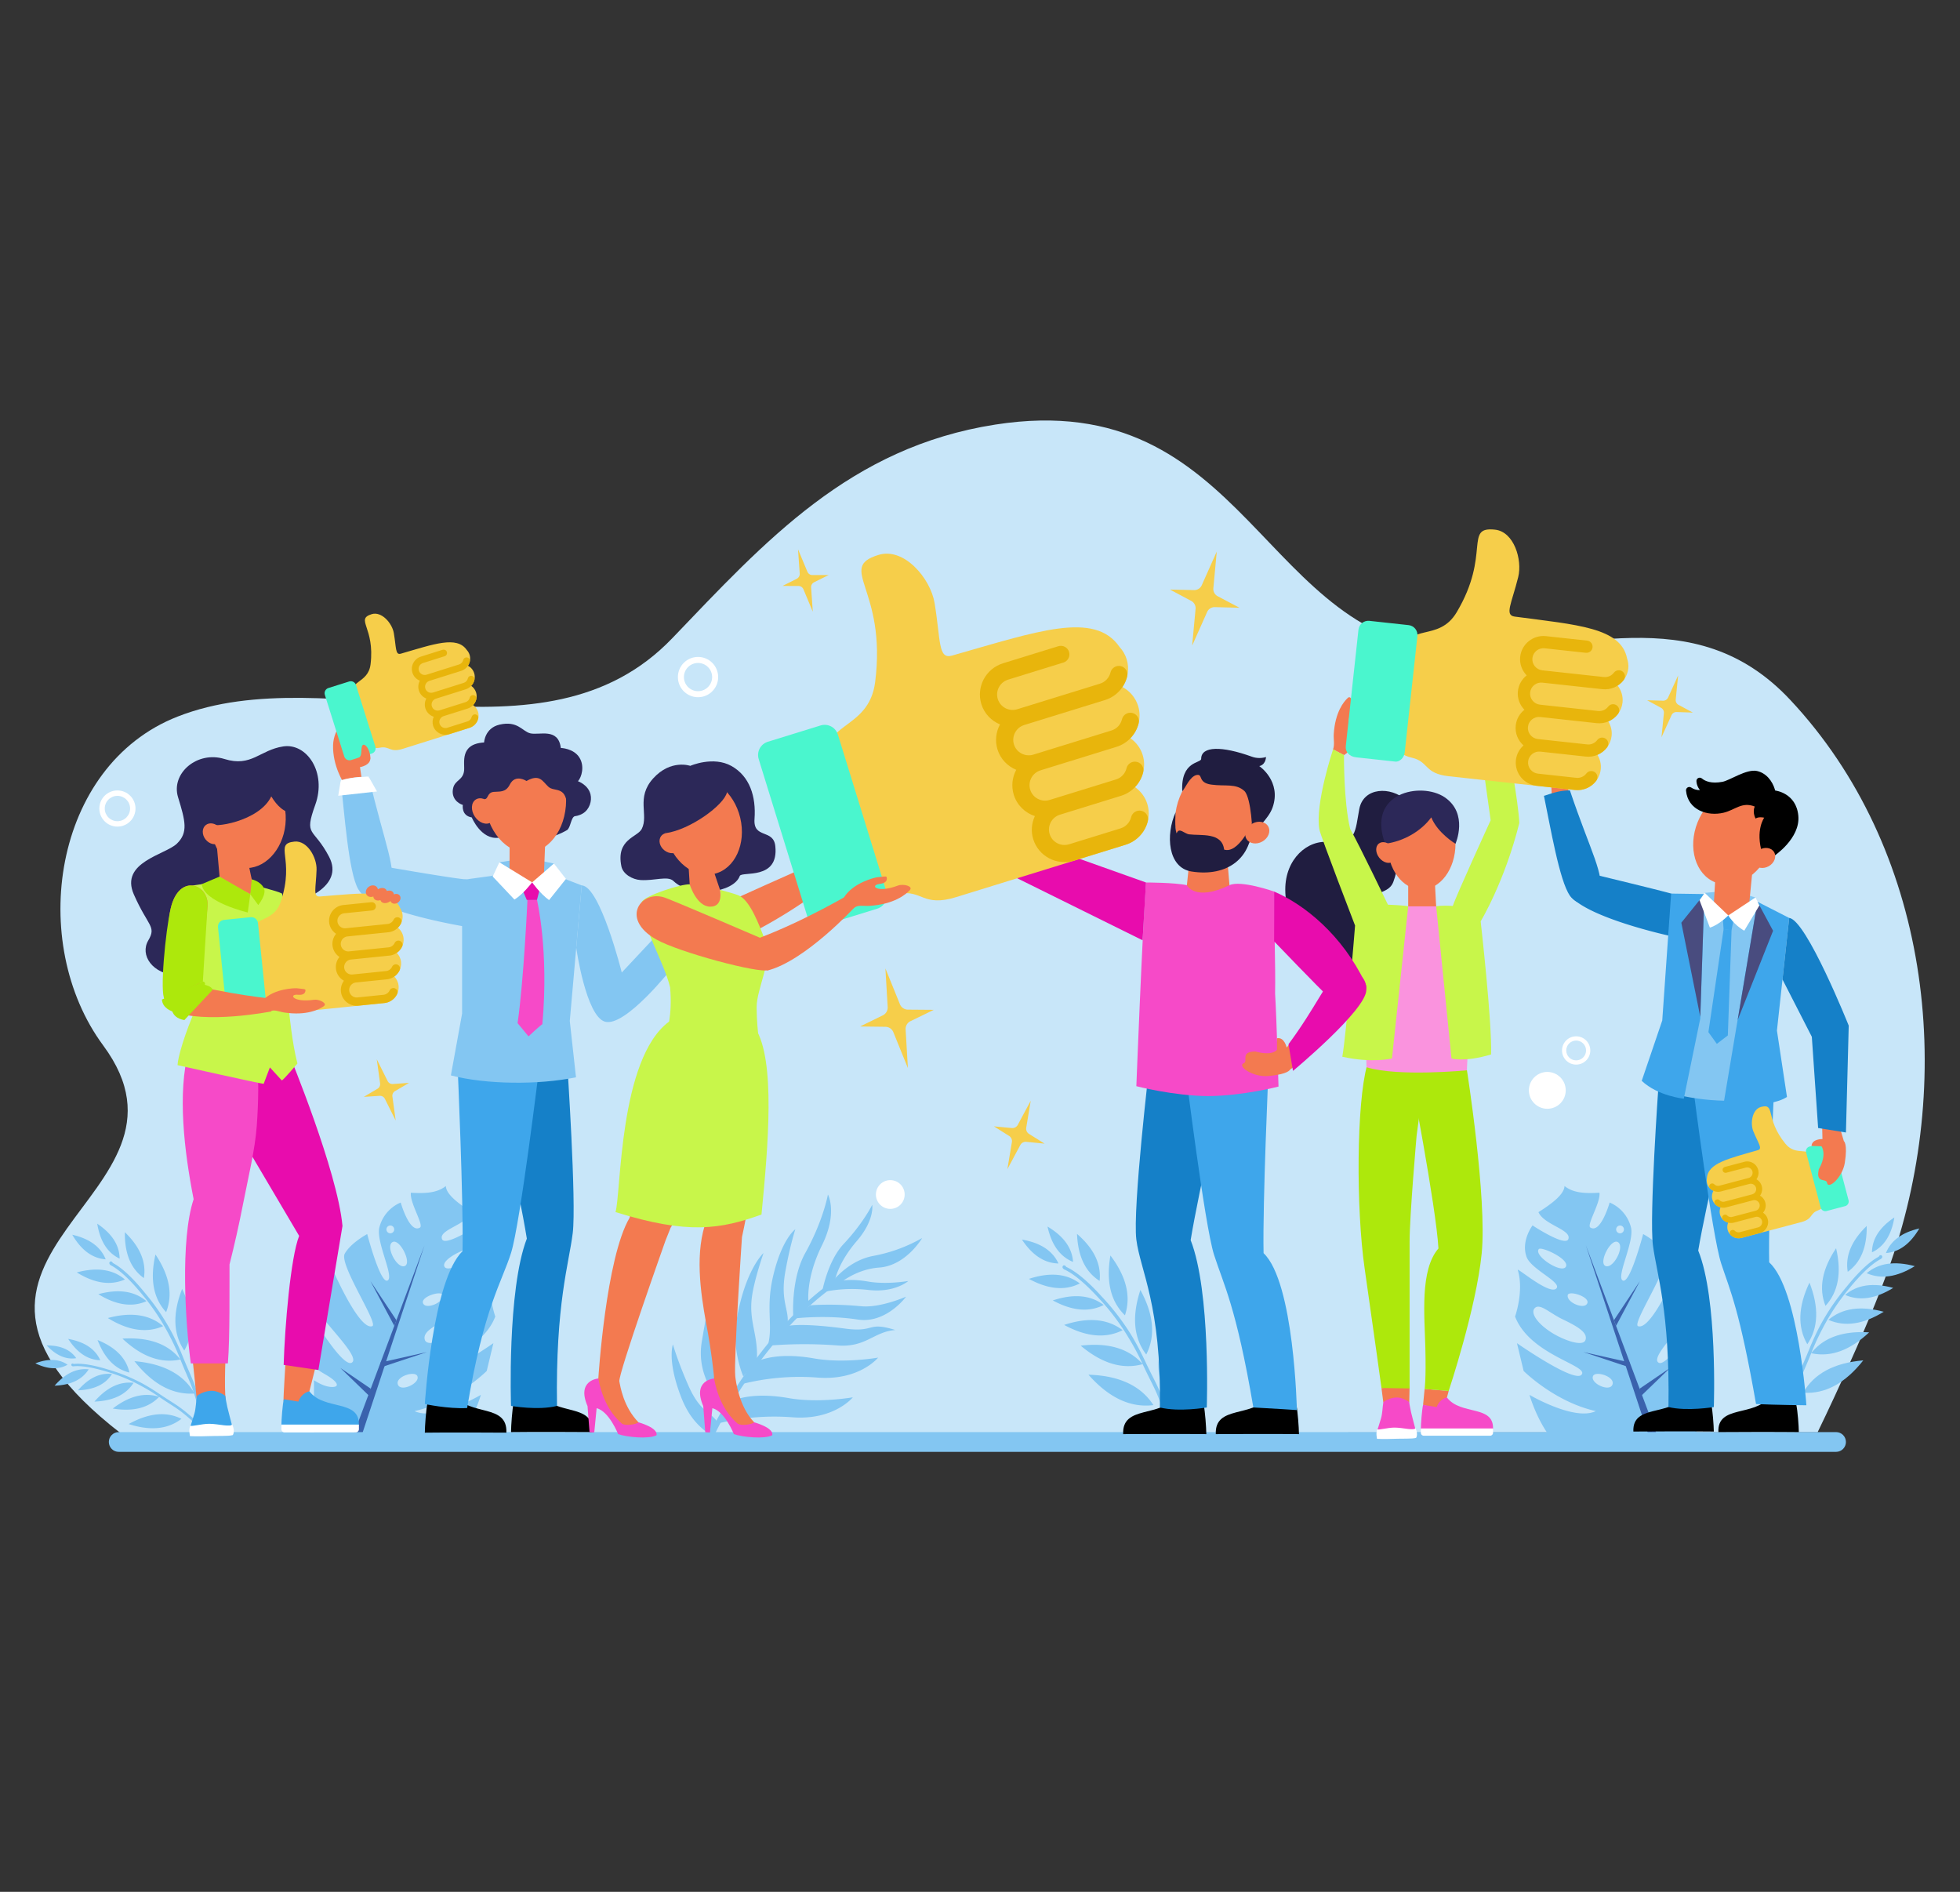 <?xml version="1.0" encoding="UTF-8" standalone="no"?>
<svg
   xmlns:dc="http://purl.org/dc/elements/1.1/"
   xmlns:cc="http://creativecommons.org/ns#"
   xmlns:rdf="http://www.w3.org/1999/02/22-rdf-syntax-ns#"
   xmlns:svg="http://www.w3.org/2000/svg"
   xmlns="http://www.w3.org/2000/svg"
   xmlns:sodipodi="http://sodipodi.sourceforge.net/DTD/sodipodi-0.dtd"
   xmlns:inkscape="http://www.inkscape.org/namespaces/inkscape"
   height="4316"
   width="4472"
   version="1.1"
   id="svg11161"
   sodipodi:docname="about-2.svg"
   inkscape:version="0.92.4 (5da689c313, 2019-01-14)">
  <rect width="100%" height="100%" fill="#333333" stroke="none"/>
  <defs
     id="defs11165" />
  <sodipodi:namedview
     pagecolor="#ffffff"
     bordercolor="#666666"
     borderopacity="1"
     objecttolerance="10"
     gridtolerance="10"
     guidetolerance="10"
     inkscape:pageopacity="0"
     inkscape:pageshadow="2"
     inkscape:window-width="1366"
     inkscape:window-height="705"
     id="namedview11163"
     showgrid="false"
     inkscape:zoom="0.079078555"
     inkscape:cx="1803.1821"
     inkscape:cy="1963.1101"
     inkscape:window-x="-8"
     inkscape:window-y="-8"
     inkscape:window-maximized="1"
     inkscape:current-layer="svg11161" />
  <path
     d="m 274.924,3269.467 c -532.597,-413.678 219.062,-534.944 -39.496,-884.45 -173.117,-234.014 -115.307,-638.361 169.598,-750.137 351.374,-137.856 833.27,129.437 1128.741,-178.737 213.213,-222.37 405.292,-435.823 737.29,-487.529 577.19,-89.89 608.896,501.118 1051.663,515.338 271.487,8.721 541.701,-122.493 762.016,112.81 316.405,337.945 379.004,851.761 229.33,1283.36 -55.126,158.88 -166.975,387.439 -166.975,387.439 l -3872.167,1.906"
     id="path10835"
     style="fill:#c8e6f9;fill-opacity:1"
     inkscape:connector-curvature="0" />
  <path
     d="m 1889.024,2725.133 c 0,0 23.054,41.84 -13.733,116.2 -37.493,75.774 -30.653,128.694 -30.653,128.694 l -34.707,32.693 c 0,0 -5.893,-84.187 27.147,-143.64 41.426,-74.36 51.946,-133.947 51.946,-133.947 m 101.054,23.547 c 0,0 6.146,34.667 -35.374,82.84 -42.413,49.053 -49.546,89.093 -49.546,89.093 l -28.494,22.667 c 0,0 12.507,-67.453 48.24,-105.347 44.64,-47.413 65.174,-89.253 65.174,-89.253 m -175.374,55.693 c 0,0 -31.106,21.467 -51.133,108.734 -16.333,71.106 -0.2,108.413 -10.48,151.986 l 44.08,-47.253 c 2.787,-30.933 -17.04,-51.4 -5.347,-116.6 10.92,-61.04 22.88,-96.867 22.88,-96.867 m -279.266,262.867 c 0,0 -13.867,35.28 18.16,118.8 26.093,68.16 61.573,77.333 68.36,93.053 l 15.413,-34.306 c -18.84,-26.787 -40.28,-23.654 -66.933,-84.294 -24.947,-56.906 -35,-93.253 -35,-93.253 m 206.706,-208.613 c 0,0 -21.573,61.586 -26.6,100.88 -7.253,55.853 14.707,85.866 11.387,143.453 l -31.013,37.32 c 0,0 -26.947,-60.547 -15.24,-129.107 19.626,-115.053 61.466,-152.546 61.466,-152.546 m -106.973,28.413 a 375.36,375.36 0 0 1 2,109.227 c -14.907,109.933 42.773,193.546 42.773,193.546 l -23.093,21.867 c 0,0 -70.813,-58.413 -55.693,-150.373 16.08,-97.174 34.013,-174.267 34.013,-174.267 m 159.6,138.587 c 0,0 26.027,-9.04 133.84,5.44 69.08,9.306 49.04,-17.027 114.16,3.173 -49.68,4.04 -66.853,40.187 -131.613,35.267 a 996.884,996.884 0 0 0 -155.587,0.28 l 39.2,-44.16"
     id="path10837"
     style="fill:#83c6f2;fill-opacity:1"
     inkscape:connector-curvature="0" />
  <path
     d="m 2003.571,3097.227 c 0,0 -42.747,53.04 -138.413,45.546 a 538.867,538.867 0 0 0 -175.307,15.52 l 29.213,-48.026 c 0,0 39.854,-28.507 138.574,-11.16 67.84,11.906 145.933,-1.88 145.933,-1.88 m -57.693,90.573 c 0,0 -42.747,53.053 -138.414,45.547 a 538.874,538.874 0 0 0 -175.306,15.533 l 29.213,-48.027 c 0,0 39.853,-28.52 138.587,-11.173 67.826,11.907 145.92,-1.88 145.92,-1.88 m 126.52,-265.347 c 0,0 -30.734,27.454 -91.014,20.44 -61.133,-7.133 -106.2,5.734 -106.2,5.734 l 17.334,-17.907 c 0,0 25.186,-18.027 87.6,-7.08 42.92,7.52 92.28,-1.187 92.28,-1.187 m -223.387,55.494 c 0,0 47.16,-4.454 116.373,2.12 43.68,4.013 101.974,-21.907 101.974,-21.907 0,0 -45.24,62.307 -110.52,52.213 -74.854,-11.6 -148.934,-2 -148.934,-2 l 41.107,-30.426"
     id="path10839"
     style="fill:#83c6f2;fill-opacity:1"
     inkscape:connector-curvature="0" />
  <path
     d="m 1887.891,2937.92 c 0,0 39.547,-61.12 105.347,-72.853 a 355.688,355.688 0 0 0 110.786,-40.627 c 0,0 -36.773,63.12 -98.32,67.373 -56.813,4.08 -96.466,41.28 -96.466,41.28 l -21.347,4.827"
     id="path10841"
     style="fill:#83c6f2;fill-opacity:1"
     inkscape:connector-curvature="0" />
  <path
     d="m 1627.264,3280.253 -9.84,-4.186 c 25.827,-60.694 141.72,-257.627 286.507,-355.227 l 5.973,8.88 c -142.773,96.253 -257.12,290.627 -282.64,350.533 m 2066.258,-467.093 c -4.65,-1.535 -7.175,-6.562 -5.617,-11.228 1.534,-4.654 6.561,-7.172 11.211,-5.627 4.65,1.546 7.175,6.56 5.64,11.214 a 8.87,8.87 0 0 1 -11.186,5.706 c -0.048,-0.014 -0.071,-0.026 -0.095,-0.026 z m -29.69,75.279 c -17.961,-6.054 11.352,-64.253 27.66,-54.68 16.31,9.587 -9.936,60.613 -27.66,54.68 z m 15.223,270.307 c -6.656,17.987 -51.806,-3.267 -44.3,-19.573 5.829,-12.653 50.979,1.6 44.3,19.573 z m -57.47,-185.36 c -6.467,15.254 -48.053,-2.013 -44.56,-18.893 2.29,-11.067 51.003,3.64 44.56,18.893 z m -4.083,83.533 c -5.594,16.934 -51.121,-0.321 -76.682,-16.387 -32.806,-20.627 -49.752,-45.079 -39.108,-56.145 11.636,-12.134 33.845,11.225 63.96,25.586 35.733,17.092 57.234,30.585 51.83,46.946 z m -106.609,-207.2 c 5.381,-6.933 71.041,22.867 61.86,40.013 -9.134,17.133 -73.967,-24.545 -61.86,-40.014 z m 359.641,372.095 c -15.388,7.892 -31.413,10.798 -38.8,0 -6.42,-9.309 16.568,-25.136 38.8,-34.336 v -38.666 c -13.122,8.428 -26.551,14.534 -38.8,15.334 -19.826,1.307 -19.66,-9.986 14.16,-29.32 a 180.959,180.959 0 0 0 24.64,-16.654 v -107.572 c -22.988,36.974 -70.19,108.173 -86.381,98.067 -22.634,-13.947 79.183,-103.826 84.8,-133.281 3.399,-17.973 -34.411,-94.187 -34.411,-94.187 0,0 -65.542,155.695 -97.05,144.293 -15.176,-5.452 76.351,-140.731 62.851,-165.291 -13.476,-24.574 -51.286,-44.83 -51.286,-44.83 0,0 -31.154,119.097 -47.463,105.295 -13.122,-11.065 28.157,-89.226 19.613,-120.812 a 83.903,83.903 0 0 0 -48.572,-56.455 c 0,0 -20.368,71.867 -43.993,57.08 -9.252,-5.813 23.743,-56.825 20.769,-79.4 -31.673,1.694 -59.122,1.187 -79.797,-15.332 -0.425,17.494 -24.805,37.933 -59.405,59.613 12.58,29.2 76.61,40.132 68.09,61.652 -7.057,17.88 -81.614,-31.373 -81.614,-31.373 0,0 -26.977,35.56 -13.5,72.093 10.597,28.348 79.868,57.095 68.209,71.322 -14.421,17.573 -90.347,-48.162 -88.436,-41.841 14.704,48 -6.136,106.306 -6.136,106.306 34.01,88.68 170.427,111.654 151.546,132.908 -16.852,18.893 -147.227,-72.134 -147.227,-72.134 l 15.247,63.441 c 0,0 71.111,70.892 164.692,91.466 -48.266,23.653 -151.334,-36.96 -151.334,-36.96 0,0 15.01,53.214 47.274,96.4 h 333.514 v -56.825"
     id="path10843"
     style="fill:#83c6f2;fill-opacity:1"
     inkscape:connector-curvature="0" />
  <path
     d="m 3618.463,2841.376 144.5,437.264 h 19.478 l -163.978,-437.264"
     id="path10845"
     inkscape:connector-curvature="0"
     style="fill:#3a62ad" />
  <path
     d="m 3612.829,3084.586 105.77,23.76 0.815,11.588 -106.585,-35.348 m 74.418,-59.784 54.4,-102.054 -59.233,89.147 4.833,12.907 m 54.808,162.132 68.27,-66.054 -69.315,47.24 1.045,18.814"
     id="path10847"
     inkscape:connector-curvature="0"
     style="fill:#3a62ad" />
  <path
     d="m 893.428,2813.2 c -0.03,0 -0.06,0.013 -0.09,0.027 -4.666,1.52 -9.678,-1.04 -11.194,-5.707 -1.54,-4.653 0.983,-9.667 5.635,-11.213 4.656,-1.547 9.683,0.973 11.228,5.626 1.545,4.667 -0.977,9.694 -5.632,11.227 z m 29.642,75.24 c -17.736,5.933 -43.976,-45.093 -27.671,-54.68 16.307,-9.573 45.624,48.627 27.67,54.68 z m -15.226,270.307 c -6.668,-17.974 38.471,-32.227 44.303,-19.574 7.505,16.307 -37.633,37.56 -44.303,19.574 z m 102.022,-204.254 c 3.509,16.88 -38.094,34.147 -44.546,18.894 -6.452,-15.254 42.251,-29.96 44.546,-18.894 z m 11.365,55.48 c 30.101,-14.36 52.32,-37.72 63.955,-25.586 10.637,11.066 -6.29,35.52 -39.118,56.146 -25.565,16.067 -71.082,33.32 -76.67,16.387 -5.4,-16.36 16.089,-29.853 51.833,-46.947 z m -7.1,-120.24 c -9.152,-17.146 56.477,-46.946 61.877,-40.013 12.094,15.467 -52.725,57.147 -61.877,40.013 z m -297.776,388.907 h 333.52 c 32.261,-43.187 47.272,-96.4 47.272,-96.4 0,0 -103.048,60.613 -151.319,36.96 93.572,-20.573 164.682,-91.467 164.682,-91.467 l 15.253,-63.44 c 0,0 -130.395,91.027 -147.241,72.134 -18.87,-21.254 117.545,-44.227 151.561,-132.907 0,0 -20.843,-58.307 -6.156,-106.307 1.917,-6.32 -73.997,59.414 -88.415,41.84 -11.662,-14.226 57.612,-42.973 68.195,-71.32 13.499,-36.533 -13.499,-72.093 -13.499,-72.093 0,0 -74.538,49.253 -81.612,31.373 -8.53,-21.52 55.506,-32.453 68.086,-61.653 -34.583,-21.68 -58.96,-42.12 -59.392,-59.613 -20.68,16.52 -48.136,17.026 -79.803,15.333 -2.97,22.573 30.021,73.587 20.761,79.4 -23.624,14.787 -43.978,-57.08 -43.978,-57.08 a 83.952,83.952 0 0 0 -48.594,56.453 c -8.532,31.587 32.747,109.747 19.626,120.814 -16.307,13.8 -47.46,-105.294 -47.46,-105.294 0,0 -37.796,20.254 -51.295,44.827 -13.499,24.56 78.021,159.84 62.85,165.293 -31.506,11.4 -97.054,-144.293 -97.054,-144.293 0,0 -37.796,76.213 -34.393,94.187 5.614,29.453 107.42,119.333 84.796,133.28 -16.199,10.106 -63.39,-61.094 -86.391,-98.067 v 107.573 a 182.42,182.42 0 0 0 24.65,16.654 c 33.826,19.333 33.987,30.626 14.173,29.32 -12.256,-0.8 -25.702,-6.907 -38.823,-15.334 v 38.667 c 22.247,9.2 45.22,25.027 38.823,34.333 -7.398,10.8 -23.435,7.894 -38.823,0 v 56.827"
     id="path10849"
     style="fill:#83c6f2;fill-opacity:1"
     inkscape:connector-curvature="0" />
  <path
     d="m 968.426,2841.373 -144.515,437.267 h -19.464 z"
     id="path10851"
     inkscape:connector-curvature="0"
     style="fill:#3a62ad" />
  <path
     d="m 974.068,3084.587 -105.774,23.76 -0.81,11.586 z m -74.43,-59.787 -54.399,-102.053 59.23,89.146 z m -54.804,162.133 -68.275,-66.053 69.327,47.24 z"
     id="path10853"
     inkscape:connector-curvature="0"
     style="fill:#3a62ad" />
  <path
     d="m 4086.182,3155.12 c -31.104,-38.68 -37.114,-89.8 -18.031,-153.373 33.258,57.48 39.268,108.6 18.031,153.372 m 37.421,-88.359 c -22.702,-39.148 -21.057,-86.03 4.935,-140.643 22.044,56.388 20.399,103.27 -4.935,140.643 m 41.474,-87.574 c -15.862,-39.96 -7.79,-83.788 24.242,-131.48 12.966,56.054 4.869,99.879 -24.242,131.48 m 94.066,-182.308 c 0.78,48.628 -13.64,83.482 -43.308,104.562 -6.027,-35.974 8.418,-70.828 43.308,-104.562 m 63.088,-19.491 c -6.563,40.188 -23.62,66.748 -51.114,79.68 0.316,-30.44 17.372,-56.998 51.115,-79.68 m -19.271,81.319 c 11.166,-28.305 36.568,-47.024 76.234,-56.146 -20.541,35.186 -45.97,53.908 -76.234,56.146 m -51.623,244.802 c -41.483,52.587 -87.218,77.186 -137.204,73.798 24.708,-43.453 70.442,-68.053 137.204,-73.798 m -79.502,-92.402 c 31.141,-26.585 73.213,-32.745 126.163,-18.467 -46.607,28.774 -88.652,34.934 -126.163,18.467 m 147.831,-72.947 c -40.546,25.08 -77.14,30.44 -109.783,16.081 27.083,-23.16 63.678,-28.52 109.783,-16.081 m -60.558,-33.517 c 27.101,-23.08 63.688,-28.441 109.762,-16.069 -40.557,25.081 -77.171,30.44 -109.762,16.069"
     id="path10855"
     style="fill:#83c6f2;fill-opacity:1"
     inkscape:connector-curvature="0" />
  <path
     d="m 4070.784,3253.72 c 26.114,-115.84 29.258,-106.533 56.524,-173.878 7.36,-18.202 15.192,-35.468 23.548,-51.787 a 520.082,520.082 0 0 1 62.916,-93.174 c 27.764,-34.2 51.888,-56.734 72.397,-67.599 l 1.939,-2.281 a 1.886,1.886 0 0 1 2.069,-1.226 3.176,3.176 0 0 1 2.54,-0.068 5.798,5.798 0 0 1 1.625,2.187 c 0.393,0.802 0.419,1.721 0.078,2.546 l -0.707,1.76 a 7.37,7.37 0 0 1 -2.2,1.682 l 0.026,0.414 -1.86,0.786 c -19.828,11.053 -43.244,33.092 -70.25,66.119 a 509.18,509.18 0 0 0 -61.5,92.666 540.933,540.933 0 0 0 -23.627,50.788 l -1.807,4.518 c 27.817,-35.465 71.873,-51.307 132.17,-47.545 -43.978,41.345 -88.035,57.2 -132.17,47.545 -26.377,66.321 -28.76,55.042 -54.194,167.987 l -7.517,-1.44 m -3612.909,-84.307 c 31.12,-38.666 37.136,-89.786 18.044,-153.36 -33.248,57.48 -39.264,108.6 -18.044,153.36 m -37.394,-88.346 c 22.7,-39.147 21.065,-86.027 -4.913,-140.64 -22.061,56.386 -20.424,103.266 4.912,140.64 m -41.466,-87.587 c 15.862,-39.947 7.777,-83.773 -24.258,-131.467 -12.953,56.054 -4.866,99.88 24.258,131.467 m -94.064,-182.307 c -0.792,48.64 13.642,83.494 43.296,104.56 6.034,-35.96 -8.398,-70.813 -43.296,-104.56 m -63.103,-19.48 c 6.57,40.174 23.603,66.734 51.099,79.68 -0.319,-30.44 -17.351,-57 -51.099,-79.68 m 19.281,81.32 c -11.173,-28.306 -36.589,-47.026 -76.249,-56.146 20.541,35.186 45.957,53.893 76.25,56.146 m 65.612,232.334 c 41.483,52.586 87.218,77.186 137.206,73.8 -24.701,-43.454 -70.436,-68.054 -137.207,-73.8 m 65.506,-79.934 c -31.143,-26.6 -73.2,-32.746 -126.171,-18.466 46.607,28.773 88.664,34.933 126.17,18.466 m -147.833,-72.946 c 40.544,25.08 77.134,30.44 109.775,16.066 -27.076,-23.16 -63.668,-28.506 -109.775,-16.066 m 60.56,-33.52 c -27.104,-23.08 -63.696,-28.44 -109.774,-16.08 40.568,25.093 77.16,30.44 109.774,16.08"
     id="path10857"
     style="fill:#83c6f2;fill-opacity:1"
     inkscape:connector-curvature="0" />
  <path
     d="m 473.279,3268.027 c -26.115,-115.854 -29.265,-106.534 -56.525,-173.88 -7.35,-18.2 -15.199,-35.467 -23.551,-51.8 a 519.906,519.906 0 0 0 -62.899,-93.16 c -27.765,-34.2 -51.904,-56.734 -72.416,-67.6 l -1.94,-2.294 a 1.843,1.843 0 0 0 -2.046,-1.213 3.24,3.24 0 0 0 -2.543,-0.08 6.01,6.01 0 0 0 -1.644,2.2 c -0.373,0.8 -0.4,1.72 -0.072,2.533 l 0.721,1.76 a 6.73,6.73 0 0 0 2.19,1.68 l -0.012,0.427 1.866,0.787 c 19.812,11.053 43.219,33.08 70.22,66.106 a 509.856,509.856 0 0 1 61.526,92.667 542.988,542.988 0 0 1 23.618,50.8 l 1.8,4.52 c -27.806,-35.467 -71.862,-51.32 -132.169,-47.56 43.988,41.347 88.044,57.2 132.17,47.56 26.389,66.32 28.76,55.04 54.186,167.987 l 7.52,-1.44 m -178.023,-136.747 c -7.102,-32.64 -31.316,-57.373 -72.641,-74.213 15.956,41.733 40.17,66.48 72.641,74.213 m -139.673,-76.707 c 20.579,31.68 44.993,47.894 73.243,48.614 -11.707,-25.8 -36.122,-42 -73.243,-48.614 m -49.12,14.8 c 21.658,23.04 44.153,32.774 67.484,29.187 -13.405,-19.48 -35.9,-29.213 -67.484,-29.187 m 47.688,44.054 c -19.475,-13.414 -43.971,-14.44 -73.485,-3.134 28.492,13.774 52.988,14.814 73.485,3.134 m 139.41,135.386 c 49.537,15.894 89.68,11.92 120.427,-11.933 -34.758,-17.293 -74.901,-13.32 -120.428,11.933 m 11.176,-94.026 c -31.6,-3.64 -61.374,10.64 -89.322,42.8 42.516,-1.654 72.289,-15.92 89.322,-42.8 m -126.906,17.093 c 37.005,-1.427 62.912,-13.827 77.718,-37.24 -27.492,-3.187 -53.397,9.227 -77.718,37.24 m 24.496,-47.867 c -27.478,-3.12 -53.382,9.294 -77.719,37.24 37.021,-1.426 62.93,-13.84 77.719,-37.24"
     id="path10859"
     style="fill:#83c6f2;fill-opacity:1"
     inkscape:connector-curvature="0" />
  <path
     d="m 475.05,3267.333 c -67.06,-63.333 -65.051,-55.96 -111.823,-87.546 -12.63,-8.547 -25.175,-16.267 -37.637,-23.174 a 403.645,403.645 0 0 0 -80.935,-32.76 c -32.725,-10.013 -58.055,-14.066 -75.984,-12.173 l -2.244,-0.64 a 1.443,1.443 0 0 0 -1.847,0.107 2.512,2.512 0 0 0 -1.67,1.053 4.677,4.677 0 0 0 -0.11,2.133 c 0.107,0.667 0.49,1.28 1.056,1.667 l 1.227,0.813 a 5.27,5.27 0 0 0 2.14,0.134 l 0.176,0.28 1.544,-0.307 c 17.56,-1.467 42.201,2.587 73.924,12.173 a 395.79,395.79 0 0 1 79.832,33.04 422.279,422.279 0 0 1 37.247,22.494 l 3.121,2.133 c -33.3,-10.8 -68.567,-1.907 -105.803,26.667 46.279,7.573 81.547,-1.32 105.803,-26.667 45.764,31.293 42.403,23 107.763,84.773 l 4.22,-4.2 m 2184.636,-86.628 c 30.38,-42.372 33.72,-96.36 9.968,-161.92 -31.51,62.24 -34.833,116.213 -9.968,161.92 m -44.385,-90.494 c 21.532,-42.387 17.078,-91.466 -13.363,-147.227 -19.85,60.428 -15.38,109.507 13.362,147.227 m -48.599,-89.439 c 14.3,-42.839 3.261,-88.333 -33.13,-136.492 -10.317,59.547 0.721,105.052 33.13,136.492 m -109.329,-185.744 c 2.015,51.066 19.186,86.786 51.512,107.16 4.243,-38.08 -12.927,-73.8 -51.512,-107.16 m -67.331,-16.759 c 9.246,41.773 28.66,68.639 58.256,80.6 -2.126,-31.907 -21.54,-58.774 -58.256,-80.6 m 24.982,84.185 c -13.37,-29.054 -41.139,-47.201 -83.26,-54.454 23.59,35.707 51.358,53.854 83.26,54.454 m 68.431,253.758 c 46.595,52.734 95.989,75.867 148.229,69.4 -28.447,-44.132 -77.856,-67.266 -148.229,-69.4 m 77.987,-101.556 c -34.215,-26.08 -78.699,-30.081 -133.42,-12.014 50.567,27.467 95.035,31.466 133.42,12.014 m -159.31,-67.896 c 43.986,23.946 82.68,27.44 116.082,10.452 -29.747,-22.707 -68.456,-26.186 -116.082,-10.452 m 61.553,-38.693 c -29.77,-22.626 -68.47,-26.105 -116.085,-10.452 44.025,23.947 82.71,27.427 116.085,10.452"
     id="path10861"
     style="fill:#83c6f2;fill-opacity:1"
     inkscape:connector-curvature="0" />
  <path
     d="m 2681.604,3283.239 c -34.157,-119.986 -36.928,-110.027 -69.439,-179.08 -8.767,-18.667 -18.007,-36.32 -27.736,-52.96 a 546.486,546.486 0 0 0 -71.411,-94.054 c -31.126,-34.252 -57.755,-56.48 -79.901,-66.679 l -2.184,-2.294 a 1.938,1.938 0 0 0 -2.216,-1.16 3.326,3.326 0 0 0 -2.673,0.08 6.222,6.222 0 0 0 -1.58,2.387 3.338,3.338 0 0 0 0.064,2.68 l 0.864,1.8 a 7.271,7.271 0 0 0 2.38,1.626 l 0.016,0.453 2.004,0.707 c 21.43,10.44 47.26,32.187 77.522,65.254 a 535.42,535.42 0 0 1 69.944,93.613 573.858,573.858 0 0 1 27.753,51.893 l 2.135,4.641 c -31.24,-35.573 -78.37,-49.627 -141.404,-42.16 48.547,40.8 95.692,54.853 141.404,42.16 31.566,68.026 33.391,56.053 66.652,173.053 l 7.806,-1.96"
     id="path10863"
     style="fill:#83c6f2;fill-opacity:1"
     inkscape:connector-curvature="0" />
  <path
     d="M 4189.189,3312.254 H 270.884 c -12.452,0 -22.546,-10.107 -22.546,-22.56 0,-12.454 10.094,-22.547 22.546,-22.547 H 4189.189 c 12.457,0 22.55,10.093 22.55,22.547 0,12.453 -10.093,22.56 -22.55,22.56"
     id="path10865"
     style="fill:#83c6f2;fill-opacity:1"
     inkscape:connector-curvature="0" />
  <path
     d="m 826.726,1785.8 -5.371,-35.64 c 0,0 24.965,-3.893 23.64,-21.427 l -26.253,-0.32 c 0,0 -14.128,-12.946 2.092,-52.333 3.753,-37.053 -20.688,-18.467 -24.019,-30.2 -4.915,-17.307 -35.904,17.387 -36.861,54.04 -1.242,47.427 23.997,85.8 23.997,85.8 l 42.775,0.08"
     id="path10867"
     inkscape:connector-curvature="0"
     style="fill:#f37a50" />
  <path
     d="m 1206.681,3207.133 c 8.471,-23.453 26.577,-26.066 26.577,-26.066 35.194,49.506 121.621,19.133 118.761,86.093 -131.43,-0.867 -186.055,0 -186.055,0 0.174,-15.387 2.772,-51.88 5.803,-66.173 l 6.85,1.28 28.065,4.866 m -196.646,1.294 c 8.471,-23.454 26.576,-26.054 26.576,-26.054 35.195,49.507 121.623,19.12 118.763,86.08 -131.433,-0.853 -186.056,0 -186.056,0 0.172,-15.373 2.772,-51.88 5.803,-66.173 l 6.849,1.293 28.065,4.854"
     id="path10869"
     inkscape:connector-curvature="0" />
  <path
     d="m 1294.101,2425.307 c 0,0 21.338,317.293 12.669,387.826 -8.668,70.547 -39.366,160.974 -35.888,394.294 -42.843,10.933 -104.918,0 -104.918,0 0,0 -9.202,-263.827 36.09,-381.654 -18.418,-114.466 -77.518,-376.626 -77.518,-376.626 l 169.564,-23.84"
     id="path10871"
     style="fill:#1580c8;fill-opacity:1"
     inkscape:connector-curvature="0" />
  <path
     d="m 1230.412,2433.987 c 0,0 -43.088,356.2 -64.18,423.76 -21.093,67.573 -62.226,124.693 -100.413,354.546 -44.03,2.24 -96.5,-9.186 -96.5,-9.186 0,0 17.41,-282.374 85.985,-348.667 2.32,-116.08 -11.088,-418.173 -11.088,-418.173 l 186.196,-2.28"
     id="path10873"
     style="fill:#3ea6eb;fill-opacity:1"
     inkscape:connector-curvature="0" />
  <path
     d="m 1064.147,2006.133 c 0,0 -3.161,2.454 -180.683,-28.106 a 0.143,0.143 0 0 0 -0.141,0.04 l -62.807,53.533 a 0.177,0.177 0 0 0 -0.017,0.253 c 46.812,51.76 248.596,83.414 248.596,83.414 l -4.948,-109.134 m 75.457,-38.893 62.378,-10.067 61.857,12.88 -63.715,74.987 -60.52,-77.8"
     id="path10875"
     style="fill:#83c6f2;fill-opacity:1"
     inkscape:connector-curvature="0" />
  <path
     d="m 1162.508,2003.68 c 24.671,19.267 50.783,27.507 77.928,7.987 l 3.743,-96 -81.373,-0.974 -0.298,88.987"
     id="path10877"
     inkscape:connector-curvature="0"
     style="fill:#f37a50" />
  <path
     d="m 1282.203,2002.613 -19.096,-6.12 0.733,-26.44 -48.826,44.894 -14.418,3.293 -14.252,-3.947 -46.74,-47.053 -0.466,26.44 -16.194,4.387 -68.588,9.413 v 304.92 l -25.601,141.013 c 80.288,20.88 199.896,22 285.444,4.334 l -14.145,-128.507 27.225,-309.28 -45.076,-17.347"
     id="path10879"
     style="fill:#83c6f2;fill-opacity:1"
     inkscape:connector-curvature="0" />
  <path
     d="m 1203.527,2052.213 c 0,0 -8.57,186.467 -22.604,281.934 4.525,5.466 24.973,30.213 24.973,30.213 0,0 24.832,-23.533 31.558,-27.773 15.28,-168.267 -12.26,-283.494 -12.26,-283.494 l -21.667,-0.88"
     id="path10881"
     style="fill:#f64ac8;fill-opacity:1"
     inkscape:connector-curvature="0" />
  <path
     d="m 1187.848,2019.787 26.308,-6.787 19.252,7.693 -8.214,32.4 -23.283,-0.066 -14.063,-33.24"
     id="path10883"
     style="fill:#e80cad;fill-opacity:1"
     inkscape:connector-curvature="0" />
  <path
     d="m 1214.156,2013 c 0,0 -21.185,28.04 -40.473,39.173 l -49.524,-52.506 15.232,-32.454 74.765,45.787 m 0,0 c 0,0 16.759,24.347 38.578,40.467 l 38.578,-48.334 -27.473,-35.08 -49.683,42.947"
     id="path10885"
     inkscape:connector-curvature="0"
     style="fill:#ffffff" />
  <path
     d="m 777.428,1780.307 c 28.224,-6.52 43.015,-9.254 64.284,-7.227 36.03,154.667 66.5,214.547 47.456,256.147 -15.877,34.68 -55.046,28.066 -71.773,-0.654 -22.065,-37.88 -31.765,-174.72 -39.967,-248.266 m 549.851,239.653 c 42.065,1.56 91.372,198.707 91.372,198.707 l 82.093,-87.614 32.747,77.24 c 0,0 -107.013,136.4 -153.36,122.507 -43.284,-12.987 -65.38,-168.52 -65.38,-168.52 l 12.528,-142.32"
     id="path10887"
     style="fill:#83c6f2;fill-opacity:1"
     inkscape:connector-curvature="0" />
  <path
     d="m 1137.386,1911.253 c -40.05,4.76 -60.984,-46.386 -60.984,-46.386 -24.531,-4.067 -20.394,-28.494 -20.394,-28.494 -11.638,-3.56 -27.144,-16.066 -22.15,-38.266 4.228,-18.8 22.669,-17.92 25.044,-39.947 1.906,-17.667 -10.774,-60.973 45.63,-64.32 0,0 1.394,-32.84 35.272,-40.693 41.536,-9.614 51.804,15.346 70.01,19.826 20.334,5.014 64.064,-13.68 69.756,33.4 0,0 29.032,0.68 42.376,21.814 12.43,19.68 5.134,44.84 -3.224,54.093 0,0 23.276,7.933 28.621,29.987 3.584,14.786 -2.184,33.893 -16.912,43.173 -9.37,5.893 -18.272,6.44 -18.272,6.44 -9.508,1.547 -10.11,27.013 -18.488,31.933 -13.448,7.894 -28.055,13.467 -42.908,17.867 l -113.377,-0.427"
     id="path10889"
     inkscape:connector-curvature="0"
     style="fill:#2c2858" />
  <path
     d="m 1291.336,1813.467 c 4.618,69.066 -33.292,127.84 -84.669,131.28 -51.379,3.426 -96.772,-49.774 -101.39,-118.84 -4.615,-69.067 36.467,-113.68 87.847,-117.107 51.378,-3.44 93.596,35.6 98.212,104.667"
     id="path10891"
     inkscape:connector-curvature="0"
     style="fill:#f37a50" />
  <path
     d="m 1121.879,1837.267 c 9.597,14.32 8.773,31.693 -1.843,38.813 -10.614,7.107 -27,1.267 -36.598,-13.053 -9.596,-14.334 -8.771,-31.707 1.844,-38.814 10.614,-7.12 27,-1.266 36.597,13.054"
     id="path10899"
     inkscape:connector-curvature="0"
     style="fill:#f37a50" />
  <path
     d="m 1072.644,1776.72 109.924,-92.16 124.467,60.413 -13.475,89.174 c -3.941,-41 -28.84,-27.267 -42.073,-39.014 -13.416,-11.906 -19.524,-30.8 -50.19,-13.386 0,0 -25.5,-16.827 -37.926,7.84 -9.608,19.066 -23.239,15.706 -36.725,16.973 -15.908,1.48 -11.81,16.88 -21.554,16.573 l -32.448,-46.413"
     id="path10905"
     inkscape:connector-curvature="0"
     style="fill:#2c2858" />
  <path
     d="m 1071.392,1493.747 c -1.328,-4.214 -3.584,-7.854 -6.41,-10.92 -22.716,-32.72 -74.762,-13.427 -150.538,8.493 -12.669,3.653 -10.129,-13.387 -15.93,-47.227 -3.774,-22.013 -27.647,-50.12 -50.626,-42.893 -37.886,11.933 7.927,30.213 -2.41,114.333 -5.524,44.947 -52.466,35.52 -40.035,75.014 l 28.296,89.88 c 4.837,15.373 11.005,29.68 33.487,25.266 21.79,-4.266 21.758,12.16 52.124,2.6 l 151.988,-47.84 c 15.481,-4.88 24.125,-21.386 19.273,-36.8 -2.012,-6.386 -6.093,-11.506 -11.207,-15.066 7.084,-7.494 10.136,-18.4 6.835,-28.88 -2.005,-6.374 -6.079,-11.48 -11.181,-15.054 7.112,-7.493 10.177,-18.4 6.872,-28.893 -2.4,-7.627 -7.675,-13.56 -14.262,-17.04 4.763,-7.133 6.484,-16.2 3.724,-24.973"
     id="path10907"
     style="fill:#f6ce4a;fill-opacity:1"
     inkscape:connector-curvature="0" />
  <path
     d="m 979.652,1553.347 72.472,-22.814 c 9.856,-3.093 17.451,-11.253 19.831,-21.293 0.976,-4.133 -1.596,-8.267 -5.75,-9.24 -4.149,-0.973 -8.305,1.627 -9.29,5.76 -1.12,4.76 -4.744,8.64 -9.419,10.107 l -74.208,23.36 c -7.353,2.32 -15.208,-1.76 -17.512,-9.08 -2.305,-7.32 1.8,-15.16 9.154,-17.467 l 49.588,-15.613 c 4.069,-1.28 6.334,-5.6 5.06,-9.654 -1.275,-4.053 -5.612,-6.306 -9.679,-5.026 l -49.597,15.613 c -15.482,4.88 -24.127,21.373 -19.275,36.787 2.707,8.6 9.101,14.946 16.865,18.146 -3.582,6.707 -4.592,14.76 -2.141,22.547 2.712,8.613 9.141,14.987 16.937,18.16 -3.553,6.68 -4.536,14.707 -2.09,22.467 2.957,9.4 10.273,16.2 19.03,19.026 -2.86,6.32 -3.597,13.627 -1.36,20.734 4.854,15.413 21.392,23.986 36.875,19.12 l 46.192,-14.547 c 9.855,-3.107 17.461,-11.253 19.841,-21.293 0.984,-4.134 -1.586,-8.267 -5.734,-9.24 -4.151,-0.947 -8.318,1.6 -9.294,5.733 -1.136,4.773 -4.757,8.653 -9.433,10.12 l -46.193,14.547 c -7.352,2.32 -15.207,-1.76 -17.511,-9.08 -2.305,-7.32 1.801,-15.16 9.155,-17.467 l 54.8,-17.253 c 9.856,-3.107 17.468,-11.267 19.838,-21.294 0.983,-4.146 -1.589,-8.28 -5.734,-9.253 -4.192,-0.987 -8.327,1.613 -9.294,5.733 -1.149,4.854 -4.68,8.64 -9.429,10.134 l -59.493,18.733 c -7.354,2.307 -15.211,-1.76 -17.515,-9.093 -2.305,-7.32 1.801,-15.147 9.153,-17.467 l 68.154,-21.453 c 9.854,-3.107 17.461,-11.254 19.84,-21.294 0.985,-4.133 -1.586,-8.266 -5.734,-9.24 -4.161,-0.96 -8.318,1.6 -9.294,5.734 -1.151,4.84 -4.682,8.626 -9.432,10.12 l -70.014,22.04 c -7.354,2.32 -15.208,-1.747 -17.513,-9.08 -2.304,-7.32 1.79,-15.16 9.153,-17.48"
     id="path10909"
     style="fill:#e8b50c;fill-opacity:1"
     inkscape:connector-curvature="0" />
  <path
     d="m 848.399,1719.08 -47.324,14.907 c -6.556,2.053 -13.541,-1.587 -15.604,-8.134 l -44.27,-140.64 c -2.063,-6.546 1.578,-13.533 8.133,-15.6 l 47.324,-14.893 c 6.554,-2.067 13.541,1.573 15.604,8.133 l 44.269,140.627 c 2.064,6.56 -1.577,13.547 -8.132,15.6"
     id="path10911"
     style="fill:#4af6ce;fill-opacity:1"
     inkscape:connector-curvature="0" />
  <path
     d="m 812.919,1731.04 c 6.357,-2.387 10.315,-3.507 11.236,-13.213 0.924,-9.694 0.165,-22.054 8.263,-18.014 8.096,4.027 13.778,23.107 12.421,30.934 -9.344,5.64 -31.92,0.293 -31.92,0.293"
     id="path10913"
     inkscape:connector-curvature="0"
     style="fill:#f37a50" />
  <path
     d="m 777.428,1780.307 -5.721,35.093 88.487,-9.76 -19.231,-33.88 c 0,0 -35.46,-0.52 -63.535,8.547"
     id="path10915"
     inkscape:connector-curvature="0"
     style="fill:#ffffff" />
  <path
     d="m 3539.707,1791.537 c 0,0 0.786,43.803 5.28,79.453 0,0 36.964,-48.495 36.942,-48.53 -3.382,-14.257 -7.266,-41.392 -6.197,-57.042 0.262,-4.06 -75.235,-7.148 -36.025,26.119"
     id="path10917"
     inkscape:connector-curvature="0"
     style="fill:#f37a50" />
  <path
     d="m 3843.919,3185.347 c -34.703,46.308 -119.958,17.892 -117.146,80.52 129.636,-0.8 183.525,0 183.525,0 -0.167,-14.387 -2.74,-48.534 -5.72,-61.894 l -60.659,-18.626 m 193.959,1.215 c -34.708,46.305 -119.967,17.892 -117.139,80.518 129.652,-0.8 183.53,0 183.53,0 -0.176,-14.386 -2.729,-48.52 -5.731,-61.893 l -60.66,-18.625"
     id="path10919"
     inkscape:connector-curvature="0" />
  <path
     d="m 3783.931,2478.426 c 0,0 -21.05,296.773 -12.524,362.76 8.55,65.973 38.849,150.573 35.405,368.813 42.27,10.227 103.494,0 103.494,0 0,0 9.08,-246.774 -35.598,-357 18.184,-107.066 76.47,-352.28 76.47,-352.28 l -167.247,-22.293"
     id="path10921"
     style="fill:#1580c8;fill-opacity:1"
     inkscape:connector-curvature="0" />
  <path
     d="m 3863.903,2486.53 c 0,0 42.52,333.19 63.327,396.389 20.808,63.199 41.741,105.254 79.41,320.252 43.425,2.094 114.82,2.775 114.82,2.775 0,0 -17.165,-264.12 -84.84,-326.133 -2.261,-108.574 10.957,-391.134 10.957,-391.134 l -183.674,-2.149"
     id="path10923"
     style="fill:#3ea6eb;fill-opacity:1"
     inkscape:connector-curvature="0" />
  <path
     d="m 4037.021,1941.434 c -23.046,57.566 -78.369,89.564 -123.593,71.472 -45.223,-18.094 -63.194,-79.43 -40.15,-136.996 23.046,-57.568 78.37,-89.566 123.568,-71.474 45.224,18.094 63.195,79.43 40.174,136.998"
     id="path10925"
     inkscape:connector-curvature="0"
     style="fill:#f37a50" />
  <path
     d="m 4020.943,1947.44 c -16.656,-53.562 4.408,-82.022 4.408,-82.022 -14.301,-2.865 -19.862,2.084 -19.862,2.084 -7.814,-16.022 -1.778,-27.504 -1.778,-27.504 -29.555,-11.52 -44.282,7.622 -70.956,14.074 -36.518,8.834 -81.626,-5.738 -85.86,-50.326 -0.625,-6.457 6.488,-10.634 11.873,-7.028 5.009,3.341 11.621,6.049 19.912,5.816 0,0 -7.665,-8.633 -8.04,-20.573 -0.25,-6.59 7.489,-10.141 12.548,-5.926 7.589,6.32 21.69,12.293 46.812,7.587 16.706,-3.131 54.976,-29.91 78.82,-24.681 19.487,4.273 34.965,20.861 41.603,44.602 0,0 47.913,4.965 52.722,57.685 4.71,51.796 -55.302,91.542 -55.302,91.542 l -26.9,-5.33"
     id="path10933"
     inkscape:connector-curvature="0" />
  <path
     d="m 4014.417,1938.504 c -12.68,7.187 -18.216,21.43 -12.333,31.814 5.907,10.38 20.958,12.968 33.637,5.783 12.68,-7.19 18.191,-21.433 12.309,-31.816 -5.883,-10.38 -20.934,-12.97 -33.613,-5.781"
     id="path10935"
     inkscape:connector-curvature="0"
     style="fill:#f37a50" />
  <path
     d="m 3814.432,2039.037 c 0,0 -6.485,-2.824 -170.255,-42.431 a 0.183,0.183 0 0 0 -0.14,0.03 l -61.951,46.042 c -0.07,0.055 -0.093,0.162 -0.023,0.234 40.448,51.23 225.372,91.577 225.372,91.577 l 6.974,-95.43 c 0,-0.01 0.023,-0.022 0.023,-0.022"
     id="path10941"
     style="fill:#1580c8;fill-opacity:1"
     inkscape:connector-curvature="0" />
  <path
     d="m 3889.617,2037.039 58.822,-5.492 56.942,15.877 -64.145,66.006 -51.619,-76.391"
     id="path10943"
     style="fill:#83c6f2;fill-opacity:1"
     inkscape:connector-curvature="0" />
  <path
     d="m 3910.009,2067.335 c 23.98,19.688 31.193,33.346 79.81,6.981 l 7.652,-78.325 -82.929,-6.538 -4.533,77.882"
     id="path10945"
     inkscape:connector-curvature="0"
     style="fill:#f37a50" />
  <path
     d="m 4020.489,2078.953 -17.437,-6.9 2.313,-24.628 -48.356,38.849 -13.656,2.171 -13.059,-4.57 -40.695,-46.833 -2.09,24.65 -15.372,3.088 -55.495,8.987 -6.591,307.979 -21.915,104.786 c 73.629,24.494 155.964,30.6 236.905,19.455 l -2.711,-105.2 57.51,-300.994 -59.35,-20.84"
     id="path10947"
     style="fill:#83c6f2;fill-opacity:1"
     inkscape:connector-curvature="0" />
  <path
     d="m 3932.721,2119.557 -34.777,235.147 19.267,26.746 25.094,-19.278 8.526,-240.665 -18.11,-1.95"
     id="path10949"
     style="fill:#3ea6eb;fill-opacity:1"
     inkscape:connector-curvature="0" />
  <path
     d="m 3930.65,2091.792 12.71,-3.347 12.926,5.648 -5.475,27.88 -18.208,-1.634 -1.953,-28.547 m -41.868,-52.078 -9.386,283.927 -37.592,182.906 c 0,0 -59.47,-5.999 -95.995,-40.76 l 46.836,-137.693 20.29,-289.517 75.847,1.137"
     id="path10951"
     style="fill:#3ea6eb;fill-opacity:1"
     inkscape:connector-curvature="0" />
  <path
     d="m 3888.782,2039.714 -9.339,280.113 -43.28,-214.772 52.62,-65.34"
     id="path10953"
     inkscape:connector-curvature="0"
     style="fill:#494c7f" />
  <path
     d="m 4009.821,2057.187 -77.207,460.507 c 0,0 102.445,12.587 144.583,-15.12 l -22.874,-151.386 27.951,-257 -72.453,-37.001"
     id="path10955"
     style="fill:#3ea6eb;fill-opacity:1"
     inkscape:connector-curvature="0" />
  <path
     d="m 4009.837,2057.182 -45.135,269.909 80.8,-203.64 -35.665,-66.27"
     id="path10957"
     inkscape:connector-curvature="0"
     style="fill:#494c7f" />
  <path
     d="m 3522.716,1815.634 c 25.708,-8.565 39.254,-12.422 59.228,-12.422 47.266,140.822 80.942,193.878 66.905,234.308 -11.716,33.705 -48.784,31.01 -66.905,5.756 -23.901,-33.316 -45.057,-159.887 -59.228,-227.642"
     id="path10959"
     style="fill:#1580c8;fill-opacity:1"
     inkscape:connector-curvature="0" />
  <path
     d="m 3894.899,2699.747 c -0.99,-3.772 -1.016,-7.56 -0.355,-11.185 1.524,-35.12 49.46,-45.253 116.348,-64.626 11.203,-3.242 1.27,-14.762 -10.365,-42.762 -7.57,-18.199 -2.998,-50.438 17.58,-55.865 33.887,-8.96 8.306,26.28 55.684,84.185 25.327,30.947 55.913,1.788 65.236,37.122 l 21.262,80.425 c 3.633,13.761 5.767,27.334 -13.082,34.64 -18.29,7.093 -10.517,19.335 -37.674,26.521 l -136.01,35.934 c -13.845,3.665 -28.07,-4.588 -31.729,-18.375 -1.499,-5.72 -0.864,-11.467 1.27,-16.532 -8.815,-2.254 -16.232,-8.947 -18.722,-18.334 -1.499,-5.693 -0.864,-11.44 1.245,-16.507 -8.84,-2.24 -16.258,-8.932 -18.748,-18.334 -1.804,-6.813 -0.66,-13.733 2.617,-19.439 -6.91,-3.081 -12.474,-9.025 -14.557,-16.868"
     id="path10961"
     style="fill:#f6ce4a;fill-opacity:1"
     inkscape:connector-curvature="0" />
  <path
     d="m 3991.469,2700.974 -64.828,17.132 c -8.811,2.333 -18.336,-0.172 -24.833,-6.534 -2.683,-2.626 -2.708,-6.933 -0.074,-9.611 2.633,-2.68 6.965,-2.707 9.648,-0.081 3.076,3.027 7.605,4.213 11.789,3.106 l 66.402,-17.546 c 6.596,-1.748 10.51,-8.479 8.787,-15.04 -1.723,-6.547 -8.491,-10.465 -15.063,-8.72 l -44.375,11.72 c -3.642,0.96 -7.359,-1.201 -8.319,-4.827 -0.96,-3.613 1.206,-7.346 4.849,-8.306 l 44.375,-11.72 c 13.857,-3.667 28.082,4.573 31.725,18.372 2.043,7.694 0.27,15.442 -4.012,21.482 5.809,3.32 10.386,8.865 12.208,15.825 2.042,7.709 0.246,15.493 -4.061,21.533 5.783,3.32 10.287,8.84 12.133,15.8 2.24,8.4 -0.024,16.922 -5.242,23.16 5.12,3.375 9.106,8.48 10.805,14.842 3.642,13.785 -4.652,27.986 -18.509,31.638 l -41.347,10.935 c -8.811,2.319 -18.336,-0.175 -24.834,-6.547 a 6.755,6.755 0 0 1 -0.074,-9.6 c 2.658,-2.666 6.94,-2.72 9.624,-0.094 a 12.438,12.438 0 0 0 11.813,3.106 l 41.348,-10.92 c 6.572,-1.745 10.51,-8.48 8.787,-15.038 -1.723,-6.547 -8.491,-10.468 -15.063,-8.72 l -49.051,12.958 c -8.811,2.32 -18.336,-0.185 -24.834,-6.547 a 6.73,6.73 0 0 1 -0.073,-9.599 c 2.658,-2.72 6.965,-2.734 9.623,-0.105 3.15,3.079 7.556,4.238 11.813,3.118 l 53.236,-14.066 c 6.571,-1.747 10.534,-8.493 8.786,-15.04 -1.722,-6.547 -8.49,-10.467 -15.062,-8.72 l -60.988,16.106 c -8.811,2.333 -18.336,-0.172 -24.834,-6.532 -2.682,-2.626 -2.707,-6.92 -0.074,-9.601 2.659,-2.68 6.966,-2.732 9.624,-0.106 3.15,3.067 7.58,4.24 11.813,3.106 l 62.662,-16.546 c 6.572,-1.748 10.534,-8.48 8.787,-15.04 -1.723,-6.548 -8.491,-10.468 -15.087,-8.733"
     id="path10963"
     style="fill:#e8b50c;fill-opacity:1"
     inkscape:connector-curvature="0" />
  <path
     d="m 4167.564,2762.802 42.351,-11.188 c 5.867,-1.546 9.366,-7.559 7.796,-13.425 l -33.243,-125.828 c -1.544,-5.866 -7.564,-9.358 -13.43,-7.812 l -42.327,11.185 c -5.866,1.55 -9.365,7.562 -7.822,13.429 l 33.27,125.825 a 10.961,10.961 0 0 0 13.405,7.814"
     id="path10965"
     style="fill:#4af6ce;fill-opacity:1"
     inkscape:connector-curvature="0" />
  <path
     d="m 4157.411,2564.92 0.77,33.705 c 0,0 -24.038,-0.72 -24.886,15.706 l 22.599,0.707 c 0,0 13.729,17.748 -5.965,52.402 -7.867,33.931 17.02,19.573 18.717,30.851 2.52,16.642 35.376,-11.893 40.595,-45.799 6.736,-43.866 -2.21,-49.134 -2.21,-49.134 l -9.925,-33.307 -39.695,-5.131"
     id="path10967"
     inkscape:connector-curvature="0"
     style="fill:#f37a50" />
  <path
     d="m 4082.291,2094.184 c 39.176,4.083 135.816,245.643 135.816,245.643 l -6.353,243.84 -63.458,-10.241 -14.38,-208.16 -66.904,-130.707 15.279,-140.375"
     id="path10969"
     style="fill:#1580c8;fill-opacity:1"
     inkscape:connector-curvature="0" />
  <path
     d="m 3943.355,2088.443 c 0,0 -21.898,22.112 -42.042,27.77 l -23.676,-62.638 11.97,-16.536 53.748,51.404"
     id="path10971"
     inkscape:connector-curvature="0"
     style="fill:#ffffff" />
  <path
     d="m 3943.341,2088.444 c 0,0 12.48,21.448 36.44,34.805 l 34.555,-57.677 -8.957,-18.146 -62.039,41.018"
     id="path10973"
     inkscape:connector-curvature="0"
     style="fill:#ffffff" />
  <path
     d="m 3043.121,1675.003 c -0.68,11.178 2.36,23.911 -1.55,34.58 l 24.911,13.131 c 30.387,-18.96 34.542,-60.174 34.939,-64.748 1.039,-11.889 2.266,-17.41 0.68,-18.337 -1.587,-0.929 -12.182,-3.84 -14.26,13.408 -2.586,21.647 -19.886,7.276 -3.417,-36.637 4.117,-10.997 -1.228,-31.683 -9.273,-24.204 -8.858,8.245 -28.915,31.941 -32.03,82.807 m 207.355,1493.81 -3.521,36.08 30.185,9.161 24.248,-25.88 3.985,-14.894 -54.897,-4.467 m -94.237,30.574 -4.19,-32.788 64.152,-4.319 -0.783,36.974 -59.179,0.133"
     id="path10975"
     inkscape:connector-curvature="0"
     style="fill:#f37a50" />
  <path
     d="m 3208.29,1825.481 c -35.091,-31.912 -97.384,-29.836 -106.875,20.13 -9.49,49.96 -6.288,83.214 -68.464,75.487 -49.522,-6.15 -100.45,38.313 -100.43,108.205 0.059,89.417 62,54.593 47.667,98.766 -14.353,44.172 -23.57,88.972 40.324,90.411 63.934,1.428 113.553,-52.119 106.035,-124.8 -7.498,-72.686 39.055,-46.02 52.588,-81.974 19.235,-51.12 29.155,-186.225 29.155,-186.225"
     id="path10977"
     inkscape:connector-curvature="0"
     style="fill:#201d40" />
  <path
     d="m 3346.851,2440.55 c 0,0 46.324,293.292 33.824,418.985 -12.48,125.692 -75.313,313.746 -75.313,313.746 l -54.898,-4.467 c 0,0 3.45,-19.28 1.694,-93.214 -1.777,-73.945 -12.831,-178.118 29.836,-227.41 -5.331,-96.122 -65.808,-407.64 -65.808,-407.64 h 130.665"
     id="path10979"
     style="fill:#ade80c;fill-opacity:1"
     inkscape:connector-curvature="0" />
  <path
     d="m 3119.075,2430.681 c -23.993,86.253 -25.34,325.333 -5.444,463.358 19.896,138.014 38.406,272.56 38.406,272.56 l 64.162,0.907 v -335.078 c 0,-59.16 15.995,-241.533 15.995,-241.533 l 19.975,-150.347 -133.094,-9.867"
     id="path10981"
     style="fill:#ade80c;fill-opacity:1"
     inkscape:connector-curvature="0" />
  <path
     d="m 3320.891,1924.926 c 0,57.644 -34.777,104.377 -77.66,104.377 -42.883,0 -77.638,-46.733 -77.638,-104.377 0,-57.645 34.755,-104.376 77.638,-104.376 42.883,0 77.66,46.731 77.66,104.376"
     id="path10983"
     inkscape:connector-curvature="0"
     style="fill:#f37a50" />
  <path
     d="m 3212.999,2007.926 v 110.91 c 0,0 36.962,19.716 69.01,0 -4.935,-24.647 -7.852,-103.162 -7.852,-103.162 l -61.158,-7.748"
     id="path10985"
     inkscape:connector-curvature="0"
     style="fill:#f37a50" />
  <path
     d="m 3146.871,2067.764 h 183.991 c 0,0 33.038,74.179 28.553,137.69 -4.486,63.507 -12.556,236.32 -12.556,236.32 0,0 -156.833,15.268 -228.89,-6.972 -5.734,-130.32 -0.45,-230.601 2.233,-272.946 2.663,-42.343 26.668,-94.092 26.668,-94.092"
     id="path10987"
     style="fill:#fa93de;fill-opacity:1"
     inkscape:connector-curvature="0" />
  <path
     d="m 3213.006,2067.758 c -4.674,-2.208 -46.27,-3.862 -46.27,-3.862 0,0 -63.873,-133.207 -86.147,-172.825 -15.196,-63.606 -14.081,-168.364 -14.081,-168.364 l -24.915,-13.13 c 0,0 -41.714,124.974 -31.271,182.773 2.757,15.242 81.433,219.176 81.433,219.176 0,0 -19.224,242.032 -29.08,299.299 68.643,15.346 113.31,3.933 113.31,3.933 l 37.02,-347 m 63.83,0.01 34.94,346.996 c 0,0 28.691,9.226 90.317,-9.095 2.47,-73.304 -23.751,-303.694 -23.751,-303.694 0,0 54.912,-90.73 88.184,-224.432 -2.449,-50.396 -24.32,-165.916 -24.32,-165.916 l -63.822,-3.4 22.738,163.158 c 0,0 -78.325,170.84 -86.369,195.5 -27.15,-1.984 -37.917,0.883 -37.917,0.883"
     id="path10989"
     style="fill:#c8f64a;fill-opacity:1"
     inkscape:connector-curvature="0" />
  <path
     d="m 3160.428,1924.927 c 42.851,-5.48 82.723,-29.365 105.21,-60.23 14.55,36.076 55.258,60.23 55.258,60.23 0,0 30.486,-69.005 -24.976,-106.23 -52.911,-35.512 -179.14,-11.248 -135.492,106.23"
     id="path10991"
     inkscape:connector-curvature="0"
     style="fill:#2c2858" />
  <path
     d="m 3177.206,1932.977 c 8.883,11.27 9.329,25.75 0.99,32.345 -8.36,6.594 -22.343,2.806 -31.245,-8.463 -8.902,-11.27 -9.328,-25.752 -0.989,-32.346 8.359,-6.594 22.323,-2.804 31.244,8.464"
     id="path10999"
     inkscape:connector-curvature="0"
     style="fill:#f37a50" />
  <path
     d="m 3277.863,3210.054 c 7.515,-19.695 23.52,-21.88 23.52,-21.88 31.16,41.547 107.658,16.052 105.125,72.252 -116.335,-0.72 -164.683,0 -164.683,0 0.166,-12.906 2.45,-43.547 5.128,-55.533 l 6.082,1.08 24.828,4.08"
     id="path11005"
     style="fill:#f64ac8;fill-opacity:1"
     inkscape:connector-curvature="0" />
  <path
     d="m 3399.78,3275.427 h -151.141 a 6.785,6.785 0 0 1 -6.804,-6.787 v -9.76 h 164.728 v 9.76 c 0,3.747 -3.05,6.787 -6.783,6.787"
     id="path11007"
     inkscape:connector-curvature="0"
     style="fill:#ffffff" />
  <path
     d="m 3229.523,3260.56 c 0,0 -9.14,-34.12 -9.947,-38.494 -0.924,-4.987 -3.617,-16.772 -4.167,-22.813 -0.118,-1.494 -15.825,-11.095 -27.816,-11.081 -16.237,0.027 -31.06,9.442 -31.354,11.215 -1.907,11.386 -1.966,24.773 -5.072,35.866 -2.32,8.254 -8.59,27.467 -8.59,27.467 l 86.946,-2.16"
     id="path11009"
     style="fill:#f64ac8;fill-opacity:1"
     inkscape:connector-curvature="0" />
  <path
     d="m 3229.506,3257.92 c -2.128,6.773 -28.428,-1.04 -47.597,-1.04 -16.135,0 -36.978,6.241 -39.342,3.814 -4.02,7.12 -0.71,21.866 -0.71,21.866 0,0 16.786,0.867 36.92,0 20.153,-0.867 43.42,0.413 52.187,-2.187 5.536,-9.253 -1.458,-22.453 -1.458,-22.453"
     id="path11011"
     inkscape:connector-curvature="0"
     style="fill:#ffffff" />
  <path
     d="m 699.443,3199.56 31.023,-122.2 -76.972,-10.587 c -2.64,57.787 -6.962,114.68 -6.584,130.094 l 52.533,2.693 m -183.667,-133.493 h -80.368 c 2.64,19.266 13.182,123.546 13.182,123.546 6.792,15.414 66.682,11.894 66.682,3.227 -4.528,-18.787 0.127,-124.36 0.504,-126.773"
     id="path11013"
     inkscape:connector-curvature="0"
     style="fill:#f37a50" />
  <path
     d="m 647.188,3113.827 79.258,11.706 54.958,-328.653 c -11.32,-124.733 -121.117,-390.08 -121.117,-390.08 l -123.759,43.347 -3.018,117.013 149.037,252.347 c -19.427,48.8 -32.716,206.586 -35.359,294.32"
     id="path11015"
     style="fill:#e80cad;fill-opacity:1"
     inkscape:connector-curvature="0" />
  <path
     d="m 585.928,2415.6 c -1.133,-7.707 -1.51,-10.12 -7.924,-13.973 l -118.853,-33.707 -28.299,27.933 c -26.788,97.28 -10.187,232.6 10.943,339.987 -30.94,92.933 -18.838,284.547 -6.386,374.6 h 84.519 c 4.904,-60.2 3.367,-171.867 3.744,-225.8 10.941,-43.333 21.507,-89.573 30.94,-138.213 12.073,-62.12 27.167,-122.307 31.317,-178.654 3.772,-53.453 4.904,-110.76 0,-152.173"
     id="path11017"
     style="fill:#f64ac8;fill-opacity:1"
     inkscape:connector-curvature="0" />
  <path
     d="m 642.39,2068.2 c 45.629,-9.693 144.432,-44.827 108.444,-113.627 -35.987,-68.786 -58.034,-44.666 -31.487,-118.56 26.547,-73.88 -19.31,-141.2 -72.983,-133.16 -53.67,8.04 -72.589,47.974 -134.362,28.694 -61.775,-19.28 -122.483,32.613 -105.748,87.173 16.733,54.56 23.496,80.653 -2.671,105.973 -26.168,25.334 -130.661,42.08 -98.21,115.854 32.453,73.773 52.198,72.24 32.865,105.093 -19.331,32.853 8.708,77.16 67.59,79.76 58.884,2.6 114.54,-12.133 144.807,-74.107 30.267,-61.973 91.755,-83.093 91.755,-83.093"
     id="path11019"
     inkscape:connector-curvature="0"
     style="fill:#2c2858" />
  <path
     d="m 481.956,1863.293 c -6.314,59.507 26.452,111.774 73.19,116.734 46.736,4.96 89.742,-39.267 96.057,-98.76 6.313,-59.52 -26.455,-111.774 -73.19,-116.734 -46.737,-4.96 -89.743,39.267 -96.057,98.76"
     id="path11021"
     inkscape:connector-curvature="0"
     style="fill:#f37a50" />
  <path
     d="m 495.138,1934.507 73.786,45.746 c 0,0 6.547,32.614 9.815,43.187 6.744,21.84 -19.095,31.373 -40.94,17.787 -21.841,-13.6 -35.985,-31.774 -35.985,-31.774 l -6.676,-74.946"
     id="path11023"
     inkscape:connector-curvature="0"
     style="fill:#f37a50" />
  <path
     d="m 670.146,1855.56 c -21.614,-1.467 -37.427,-16.107 -51.19,-38.693 -27.309,57.533 -135.758,74.16 -142.452,62.013 4.744,-41.893 14.934,-106.48 94.487,-126.747 62.497,-15.933 99.155,103.427 99.155,103.427"
     id="path11025"
     inkscape:connector-curvature="0"
     style="fill:#2c2858" />
  <path
     d="m 501.679,1889.16 c 8.772,11.013 8.583,25.747 -0.421,32.92 -9.004,7.187 -23.415,4.08 -32.187,-6.92 -8.772,-11 -8.583,-25.747 0.42,-32.92 9.005,-7.173 23.416,-4.08 32.188,6.92"
     id="path11033"
     inkscape:connector-curvature="0"
     style="fill:#f37a50" />
  <path
     d="m 664.003,2124.373 -20.565,-85.853 c -11.463,-6.32 -65.906,-19.387 -65.906,-19.387 l -6.448,20.947 -60.686,-30.627 -71.255,10.84 c -11.859,51.427 -2.417,67.094 1.14,128.44 1.976,28.867 1.088,99.48 7.412,149.547 -26.09,59.107 -42.203,114.613 -42.597,131.76 0,0 190.138,42.587 196.464,42.587 l 14.23,-37.44 27.276,29.773 c 5.139,-2.707 35.576,-38.733 35.576,-38.733 -12.254,-46.014 -19.097,-119.467 -19.097,-119.467 l 4.456,-182.387"
     id="path11037"
     style="fill:#c8f64a;fill-opacity:1"
     inkscape:connector-curvature="0" />
  <path
     d="m 501.021,1999.8 -40.653,17.267 c 3.59,40.853 104.923,64.706 104.923,64.706 l 5.793,-41.693 -70.062,-40.28 m 70.062,40.28 18.111,24.56 c 0,0 20.747,-24.84 12.323,-39.72 -8.423,-14.88 -27.096,-18.8 -27.096,-18.8 l -3.338,33.96"
     id="path11039"
     style="fill:#ade80c;fill-opacity:1"
     inkscape:connector-curvature="0" />
  <path
     d="m 918.523,2087.227 c -0.552,-5.414 -2.37,-10.374 -5.016,-14.774 -19.267,-45.133 -86.863,-34.8 -183.743,-27.213 -16.196,1.267 -8.89,-18.667 -7.472,-60.947 0.926,-27.493 -20.886,-67.346 -50.41,-64.333 -48.68,4.96 2.048,38.413 -31.355,137.333 -17.847,52.867 -72.14,29.814 -66.965,80.547 l 11.776,115.493 c 2.013,19.76 5.898,38.547 34.118,38.827 27.354,0.267 23.228,20.08 62.244,16.093 l 195.286,-19.906 c 19.892,-2.027 34.428,-19.8 32.408,-39.6 -0.838,-8.214 -4.49,-15.4 -9.771,-20.974 10.412,-7.28 16.804,-19.666 15.43,-33.133 -0.837,-8.2 -4.478,-15.373 -9.747,-20.947 10.445,-7.266 16.857,-19.68 15.482,-33.16 -0.998,-9.8 -5.886,-18.266 -12.968,-24.12 7.523,-7.413 11.854,-17.906 10.703,-29.186"
     id="path11043"
     style="fill:#f6ce4a;fill-opacity:1"
     inkscape:connector-curvature="0" />
  <path
     d="m 793.007,2136.32 93.117,-9.507 c 12.663,-1.28 23.859,-9.24 29.224,-20.746 2.207,-4.747 0.135,-10.387 -4.64,-12.587 -4.762,-2.2 -10.421,-0.107 -12.638,4.627 -2.536,5.48 -7.872,9.24 -13.879,9.853 l -95.347,9.733 c -9.449,0.96 -17.913,-5.906 -18.872,-15.32 -0.96,-9.4 5.944,-17.84 15.394,-18.8 l 63.712,-6.493 c 5.228,-0.533 9.04,-5.187 8.509,-10.4 -0.53,-5.2 -5.205,-8.987 -10.432,-8.453 l -63.724,6.493 c -19.89,2.027 -34.43,19.787 -32.41,39.587 1.127,11.053 7.263,20.293 15.837,26.08 -5.991,7.2 -9.214,16.68 -8.195,26.68 1.13,11.066 7.303,20.346 15.919,26.12 -5.95,7.186 -9.131,16.626 -8.115,26.6 1.232,12.066 8.367,22.093 18.23,27.68 -5.023,6.92 -7.731,15.546 -6.798,24.68 2.019,19.813 19.841,34.266 39.733,32.24 l 59.352,-6.054 c 12.663,-1.293 23.87,-9.24 29.235,-20.746 2.217,-4.747 0.145,-10.387 -4.619,-12.587 -4.77,-2.173 -10.433,-0.133 -12.64,4.613 -2.558,5.48 -7.892,9.254 -13.898,9.867 l -59.352,6.053 c -9.448,0.96 -17.914,-5.906 -18.872,-15.306 -0.959,-9.414 5.945,-17.854 15.393,-18.814 l 70.412,-7.173 c 12.663,-1.293 23.88,-9.253 29.235,-20.76 2.217,-4.76 0.144,-10.387 -4.618,-12.587 a 9.49,9.49 0 0 0 -12.641,4.614 c -2.593,5.56 -7.795,9.253 -13.899,9.866 l -76.44,7.8 c -9.448,0.96 -17.913,-5.906 -18.873,-15.32 -0.959,-9.413 5.944,-17.84 15.393,-18.8 l 87.567,-8.933 c 12.663,-1.293 23.87,-9.24 29.235,-20.747 2.217,-4.746 0.145,-10.373 -4.618,-12.586 -4.782,-2.187 -10.436,-0.134 -12.641,4.613 -2.593,5.56 -7.796,9.24 -13.899,9.867 l -89.958,9.173 c -9.448,0.96 -17.912,-5.907 -18.871,-15.307 -0.96,-9.413 5.932,-17.853 15.392,-18.813"
     id="path11045"
     style="fill:#e8b50c;fill-opacity:1"
     inkscape:connector-curvature="0" />
  <path
     d="m 593.408,2303.627 -60.804,6.2 c -8.422,0.853 -15.946,-5.28 -16.805,-13.694 l -18.424,-180.693 c -0.859,-8.427 5.273,-15.947 13.695,-16.813 l 60.805,-6.2 c 8.421,-0.854 15.945,5.28 16.804,13.706 l 18.424,180.68 c 0.859,8.427 -5.272,15.947 -13.695,16.814"
     id="path11047"
     style="fill:#4af6ce;fill-opacity:1"
     inkscape:connector-curvature="0" />
  <path
     d="m 648.116,2309.867 c -11.444,-1.747 -23.821,-8.267 -33.084,-1.64 l -14.785,-26.84 c 25.759,-26.587 73.041,-27.307 77.75,-26.72 12.24,1.533 18.085,1.493 18.677,3.293 0.593,1.813 1.234,13.133 -16.644,11.48 -22.439,-2.08 -11.679,18.533 36.277,11.427 12.007,-1.774 31.755,8.133 22.445,14.626 -10.258,7.16 -38.562,22.28 -90.636,14.374"
     id="path11049"
     inkscape:connector-curvature="0"
     style="fill:#f37a50" />
  <path
     d="m 415.712,2240.467 c -17.8,6.04 -28.217,61.973 -23.25,66.293 76.062,30.547 226.206,0.773 226.206,0.773 l 12.962,-27.76 c 0,0 -115.859,-10.96 -215.918,-39.306"
     id="path11051"
     inkscape:connector-curvature="0"
     style="fill:#f37a50" />
  <path
     d="m 389.347,2073.04 c -11.668,50.453 -8.875,219.32 3.115,233.72 l 60.99,-41.307 c 0,0 18.13,-169.533 20.147,-198.413 3.61,-50 -65.359,-76.427 -84.252,6"
     id="path11053"
     inkscape:connector-curvature="0"
     style="fill:#f37a50" />
  <path
     d="m 389.347,2073.04 c -11.668,50.453 -25.448,193.067 -13.459,207.453 l 86.968,-41.146 c 0,0 8.726,-143.427 10.743,-172.307 3.61,-50 -65.359,-76.427 -84.252,6"
     id="path11055"
     style="fill:#ade80c;fill-opacity:1"
     inkscape:connector-curvature="0" />
  <path
     d="m 369.481,2280.32 93.375,-40.973 c 0,0 6.475,0.04 4.599,7.44 0,0 14.903,2.76 17.937,11.2 l -64.662,69.12 c 0,0 -21.511,-1.987 -27.579,-19.734 -0.339,-0.173 -22.521,-6.84 -23.67,-27.053"
     id="path11057"
     style="fill:#ade80c;fill-opacity:1"
     inkscape:connector-curvature="0" />
  <path
     d="m 892.243,2058 c -0.568,-0.76 -0.952,-1.587 -1.255,-2.453 -0.125,0.106 -0.24,0.213 -0.369,0.306 -7.552,5.734 -17.005,5.987 -21.112,0.56 -0.675,-0.88 -1.145,-1.88 -1.457,-2.933 -5.746,1.84 -11.403,0.88 -14.338,-2.987 -1.164,-1.533 -1.754,-3.373 -1.861,-5.333 -5.617,2.213 -11.733,1.133 -15.017,-3.2 -4.108,-5.413 -2.212,-13.773 4.234,-18.667 6.446,-4.893 15.003,-4.466 19.111,0.96 a 10.64,10.64 0 0 1 1.987,4.574 c 7.098,-4.227 15.181,-3.987 18.896,0.906 a 9.167,9.167 0 0 1 1.456,2.947 c 5.746,-1.84 11.405,-0.88 14.337,2.987 1.081,1.426 1.673,3.106 1.837,4.906 4.9,-2.186 10.382,-1.346 13.268,2.467 3.471,4.573 1.87,11.64 -3.576,15.76 -5.444,4.133 -12.672,3.773 -16.141,-0.8"
     id="path11059"
     inkscape:connector-curvature="0"
     style="fill:#f37a50" />
  <path
     d="m 680.718,3197.587 c 8.05,-21.134 25.258,-23.494 25.258,-23.494 33.448,44.614 115.59,17.24 112.871,77.587 -124.913,-0.773 -176.825,0 -176.825,0 0.164,-13.867 2.634,-46.76 5.514,-59.64 l 6.51,1.16 26.672,4.387"
     id="path11061"
     style="fill:#3ea6eb;fill-opacity:1"
     inkscape:connector-curvature="0" />
  <path
     d="m 811.618,3267.787 h -162.302 a 7.295,7.295 0 0 1 -7.294,-7.294 v -10.48 h 176.889 v 10.48 a 7.293,7.293 0 0 1 -7.293,7.294"
     id="path11063"
     inkscape:connector-curvature="0"
     style="fill:#ffffff" />
  <path
     d="m 529.587,3252.267 c 0,0 -10.027,-37.414 -10.91,-42.214 -1.006,-5.466 -3.953,-18.386 -4.554,-25.013 -0.148,-1.64 -17.367,-12.16 -30.512,-12.147 -17.808,0.027 -34.039,10.347 -34.367,12.294 -2.101,12.493 -2.166,27.16 -5.569,39.32 -2.533,9.053 -9.415,30.12 -9.415,30.12 l 95.327,-2.36"
     id="path11065"
     style="fill:#3ea6eb;fill-opacity:1"
     inkscape:connector-curvature="0" />
  <path
     d="m 529.586,3249.36 c -2.338,7.427 -31.17,-1.147 -52.21,-1.133 -17.665,0 -40.521,6.84 -43.117,4.173 -4.416,7.8 -0.779,23.973 -0.779,23.973 0,0 18.408,0.96 40.486,0 22.08,-0.946 47.596,0.454 57.206,-2.4 6.063,-10.133 -1.586,-24.613 -1.586,-24.613"
     id="path11067"
     inkscape:connector-curvature="0"
     style="fill:#ffffff" />
  <path
     d="m 2757.868,1931.366 h -0.069 l -40.583,0.15 -9.195,87.938 v 7.938 l 47.39,25.019 50.53,-24.738 -8.155,-96.157 -39.918,-0.15"
     id="path11069"
     inkscape:connector-curvature="0"
     style="fill:#f37a50" />
  <path
     d="m 2869.357,1889.06 c -24.976,62.43 -84.98,97.134 -134,77.512 -49.039,-19.624 -68.541,-86.139 -43.547,-148.568 24.977,-62.43 84.98,-97.13 134.001,-77.509 49.056,19.62 68.54,86.137 43.546,148.565"
     id="path11071"
     inkscape:connector-curvature="0"
     style="fill:#f37a50" />
  <path
     d="m 2903.495,1842.428 c 21.131,-60.158 -30.345,-94.744 -30.345,-94.744 0,0 13.803,-1.24 15.457,-20.632 -10.335,3.225 -21.932,2.994 -32.106,-0.693 -68.606,-24.844 -115.85,-24.506 -115.85,4.848 0,10.45 -46.94,3.892 -43.133,74.182 6.314,-6.586 17.556,-34.459 32.835,-37.344 15.368,-2.892 1.494,17.565 33.476,21.955 32.248,4.43 55.977,-3.4 75.685,14.79 15.421,15.87 19.246,96.617 16.898,101.477 5.372,-11.144 37.78,-37.4 47.083,-63.839"
     id="path11079"
     inkscape:connector-curvature="0"
     style="fill:#201d40" />
  <path
     d="m 2682.354,1853.144 c 0,0 -2.92,36.63 2.381,47.96 5.493,-14.694 17.294,0.879 28.383,2.344 26.783,3.542 75.118,-5.388 79.897,34.79 32.728,10.36 63.404,-59.712 63.404,-59.712 1.877,78.282 -55.409,122.737 -137.844,109.714 -54.314,-8.58 -59.354,-84.206 -36.22,-135.096"
     id="path11081"
     inkscape:connector-curvature="0"
     style="fill:#201d40" />
  <path
     d="m 2857.191,1879.045 c -13.79,7.744 -19.84,23.167 -13.49,34.448 6.33,11.282 22.644,14.152 36.435,6.408 13.791,-7.743 19.823,-23.167 13.492,-34.449 -6.332,-11.283 -22.663,-14.15 -36.436,-6.407"
     id="path11085"
     inkscape:connector-curvature="0"
     style="fill:#f37a50" />
  <path
     d="m 2683.761,3185.694 c -35.888,49.52 -124.025,19.133 -121.097,86.108 134.03,-0.855 189.726,0 189.726,0 -0.168,-15.388 -2.828,-51.896 -5.906,-66.189 l -62.724,-19.92 m 211.377,0 c -35.892,49.52 -124.029,19.134 -121.108,86.108 134.034,-0.854 189.739,0 189.739,0 -0.18,-15.388 -2.83,-51.894 -5.913,-66.188 l -62.718,-19.92"
     id="path11089"
     inkscape:connector-curvature="0" />
  <path
     d="m 2622.745,2428.599 c 0,0 -38.87,328.84 -30.015,399.4 8.838,70.574 57.243,149.6 53.691,383 43.698,10.946 107.009,0 107.009,0 0,0 9.382,-263.92 -36.797,-381.8 18.764,-114.493 79.05,-376.761 79.05,-376.761 l -172.938,-23.84"
     id="path11091"
     style="fill:#1580c8;fill-opacity:1"
     inkscape:connector-curvature="0" />
  <path
     d="m 2704.441,2438.333 c 0,0 43.934,356.333 65.442,423.92 21.508,67.588 50.863,118.802 89.811,348.733 44.888,2.254 99.314,5.934 99.314,5.934 0,0 -6.065,-291.653 -76.006,-357.985 -2.358,-116.107 11.32,-418.307 11.32,-418.307 l -189.881,-2.295"
     id="path11093"
     style="fill:#3ea6eb;fill-opacity:1"
     inkscape:connector-curvature="0" />
  <path
     d="m 2907.026,2033.921 c 0,0 -76.322,-26.721 -101.78,-14.466 -79.09,38.078 -97.222,0 -97.222,0 -27.747,-6.154 -93.265,-6.154 -93.265,-6.154 -8.285,110.688 -22.034,464.683 -22.034,464.683 0,0 84.146,22.054 163.75,22.627 79.604,-0.52 160.61,-21.733 160.61,-21.733 0,0 -4.258,-154.746 -7.789,-212.254 1.154,-64.468 -2.27,-147.742 -2.27,-232.703"
     id="path11095"
     style="fill:#f64ac8;fill-opacity:1"
     inkscape:connector-curvature="0" />
  <path
     d="m 2950.265,2371.897 -14.51,17.918 c 0,0 -5.33,-24.44 -22.115,-21.146 v 26.187 c 0,0 -9.468,15.093 -49.346,3.947 -36.191,0.612 -15.449,22.08 -26.398,26.64 -16.136,6.72 20.887,32.666 56.392,29.387 45.913,-4.226 48.984,-14.587 48.984,-14.587 l 27.212,-19.64 -20.22,-48.706"
     id="path11097"
     inkscape:connector-curvature="0"
     style="fill:#f37a50" />
  <path
     d="m 2907.019,2033.922 c 69.724,29.996 155.272,99.132 207.931,208.634 18.055,37.562 -67.778,45.148 -84.9,30.334 -17.12,-14.799 -123.03,-125.357 -123.03,-125.357 v -113.611"
     id="path11099"
     style="fill:#e80cad;fill-opacity:1"
     inkscape:connector-curvature="0" />
  <path
     d="m 2939.901,2382.251 c 60.99,-82.014 88.25,-146.934 107.923,-156.933 26.33,-13.374 69.62,-12.72 69.601,33.107 0,45.826 -167.298,184.68 -167.298,184.68 l -10.225,-60.854 m -325.15,-368.944 -300.663,-107.036 -46.849,70.802 339.744,168.06 7.768,-131.826"
     id="path11101"
     style="fill:#e80cad;fill-opacity:1"
     inkscape:connector-curvature="0" />
  <path
     d="m 1818.238,1997.56 c 6.013,17.12 60.12,26.613 64.226,21.773 28.72,-73.733 -1.546,-218.36 -1.546,-218.36 l -26.92,-12.24 c 0,0 -9.4,111.96 -35.76,208.827"
     id="path11103"
     inkscape:connector-curvature="0"
     style="fill:#f37a50" />
  <path
     d="m 1683.544,2141.307 c 50.454,-16.107 193.334,-106.494 199.72,-124.547 l -59.773,-32.013 c 0,0 -162.8,72.32 -189.227,85.64 -45.84,22.946 -33.04,97.373 49.28,70.92"
     id="path11105"
     inkscape:connector-curvature="0"
     style="fill:#f37a50" />
  <path
     d="m 1721.531,1868.36 c 3.8,-51.733 -11.16,-97.427 -52.4,-120.707 -41.813,-23.586 -94.187,-0.453 -94.187,-0.453 0,0 -44.32,-15.773 -84.493,28.48 -40.173,44.253 -9.787,83.2 -26.227,115.48 -9.733,19.107 -59.226,23.053 -46.44,85.307 3.694,17.946 25.28,30.04 43.574,31.24 32.133,2.106 62.066,-10.307 75.08,2.106 42.933,40.934 138.053,26.134 151.373,-11.306 4.12,-11.614 89.693,10.853 81.16,-68.227 -4.333,-40.08 -50.84,-15.693 -47.44,-61.92"
     id="path11107"
     inkscape:connector-curvature="0"
     style="fill:#2c2858" />
  <path
     d="m 1726.344,2297.853 c 0,-43.24 37.48,-108.026 19.507,-151.68 -13.08,-35.12 -34.947,-94.08 -61.72,-103.906 -12.627,-4.64 -25.613,-7.88 -41.347,-12.227 0,0 4.894,28.773 -13.6,30.253 -35.613,2.854 -54.333,-42.8 -54.333,-42.8 -19.2,-1.826 -106.627,26.72 -110.733,40.76 0.2,56.64 49.733,132.88 64.773,194.12 5.933,66.147 -8.2,101.467 -8.293,108.987 0,0 125.053,41.787 209.04,-4.453 0,0 -3.294,-29.84 -3.294,-59.054"
     id="path11109"
     style="fill:#c8f64a;fill-opacity:1"
     inkscape:connector-curvature="0" />
  <path
     d="m 1625.958,1980.093 -55.174,-8.266 2.827,45.586 c 0,0 15.093,50.347 46.453,51.054 31.36,0.72 22.72,-38.427 22.72,-38.427 l -16.826,-49.947"
     id="path11111"
     inkscape:connector-curvature="0"
     style="fill:#f37a50" />
  <path
     d="m 1519.744,1906.053 c 14.254,59.48 63.654,98.627 110.374,87.44 46.706,-11.186 73.026,-68.466 58.786,-127.933 -14.24,-59.48 -63.653,-98.627 -110.36,-87.44 -46.706,11.187 -73.04,68.467 -58.8,127.933"
     id="path11113"
     inkscape:connector-curvature="0"
     style="fill:#f37a50" />
  <path
     d="m 1542.224,1906.44 c 11.36,8.827 14.694,23.52 7.467,32.8 -7.227,9.293 -22.28,9.667 -33.627,0.84 -11.36,-8.84 -14.693,-23.52 -7.466,-32.813 7.226,-9.294 22.28,-9.654 33.626,-0.827"
     id="path11121"
     inkscape:connector-curvature="0"
     style="fill:#f37a50" />
  <path
     d="m 1518.598,1900.8 c 55.76,-7.467 133.76,-64.267 140.16,-93.427 -10.774,-35.013 -68.24,-52.613 -100.68,-36.386 -32.454,16.213 -63.094,85.746 -39.48,129.813"
     id="path11127"
     inkscape:connector-curvature="0"
     style="fill:#2c2858" />
  <path
     d="m 1677.598,3139.493 c -3.694,-36.84 15.32,-317.213 15.32,-317.213 53.746,-246.493 32.64,-422.933 32.64,-422.933 l -92.4,6.493 -36.414,139.28 17.267,232.627 c 0,0 -6.48,17.906 -9.907,32.213 -18.546,77.653 -0.066,170.453 11.36,232.307 5.294,28.653 13.52,88.893 13.747,102.586 l -23.213,30.014 c 0,0 84,92.96 96.92,93.546 25.12,1.134 17.72,-23.746 17.72,-23.746 -34.52,-35.454 -41.987,-94.627 -43.04,-105.174"
     id="path11129"
     inkscape:connector-curvature="0"
     style="fill:#f37a50" />
  <path
     d="m 1604.558,3207.8 4.613,59.733 10.747,0.494 5.426,-55.48 c 28.574,7.293 49.054,59.16 49.054,59.16 19.68,7.053 69.72,11.893 87.52,2.72 4.306,-17.44 -41.36,-29.68 -41.36,-29.68 -4.12,4.88 -28.494,8.626 -37.147,3.386 -31.867,-27.133 -47.413,-66.586 -54.2,-103.28 0,0 -50.373,3.507 -24.653,62.947"
     id="path11131"
     style="fill:#f64ac8;fill-opacity:1"
     inkscape:connector-curvature="0" />
  <path
     d="m 1646.358,2417.28 -130.16,-17.933 c -49.8,112.653 -66.027,308.786 -79.547,378.666 -54.253,90.974 -71.48,366.84 -71.48,366.84 l -23.213,30.014 c 0,0 84.013,92.96 96.933,93.546 25.12,1.134 17.72,-23.746 17.72,-23.746 -34.533,-35.454 -41.267,-82.56 -43.507,-92.92 -3.346,-15.587 105.36,-321.627 105.36,-321.627 l 11.6,-29.04 c 132.787,-219.307 154.574,-385.107 154.574,-385.107 l -38.28,1.307"
     id="path11133"
     inkscape:connector-curvature="0"
     style="fill:#f37a50" />
  <path
     d="m 1340.521,3207.8 4.622,59.733 10.736,0.494 5.425,-55.48 c 28.587,7.293 49.054,59.16 49.054,59.16 19.693,7.053 69.72,11.893 87.533,2.72 4.293,-17.44 -41.36,-29.68 -41.36,-29.68 -4.12,4.88 -28.493,8.626 -37.16,3.386 -31.867,-27.133 -47.413,-66.586 -54.2,-103.28 0,0 -50.361,3.507 -24.65,62.947"
     id="path11135"
     style="fill:#f64ac8;fill-opacity:1"
     inkscape:connector-curvature="0" />
  <path
     d="m 1404.358,2765.213 c 13,-43.493 7.626,-350.04 122.373,-434.68 l 197.2,16.04 c 45.627,73.867 28.893,266.067 13.52,424.254 -92.84,33.133 -166.667,46.44 -333.093,-5.614"
     id="path11137"
     style="fill:#c8f64a;fill-opacity:1"
     inkscape:connector-curvature="0" />
  <path
     d="m 2570.613,1503.93 c -3.308,-10.737 -8.98,-20.004 -16.123,-27.818 -57.235,-83.393 -189.65,-35.09 -382.321,19.542 -32.213,9.14 -25.55,-34.115 -39.835,-120.128 -9.284,-55.941 -69.523,-127.621 -127.957,-109.55 -96.368,29.769 19.717,76.794 -7.638,290.253 -14.637,114.04 -133.694,89.48 -102.663,189.907 l 70.658,228.61 c 12.08,39.091 27.563,75.478 84.702,64.595 55.383,-10.552 55.079,31.152 132.304,7.285 l 386.524,-119.462 c 39.371,-12.166 61.55,-53.966 49.438,-93.162 -5.034,-16.25 -15.324,-29.289 -28.266,-38.429 18.087,-18.918 25.98,-46.545 17.736,-73.214 -5.001,-16.202 -15.276,-29.24 -28.187,-38.365 18.168,-18.918 26.078,-46.577 17.833,-73.278 -5.992,-19.398 -19.303,-34.53 -35.984,-43.462 12.191,-18.04 16.681,-41.017 9.779,-63.323"
     id="path11139"
     style="fill:#f6ce4a;fill-opacity:1"
     inkscape:connector-curvature="0" />
  <path
     d="m 2336.911,1654.03 184.314,-56.974 c 25.07,-7.74 44.454,-28.367 50.618,-53.803 2.533,-10.48 -3.934,-21.025 -14.478,-23.541 -10.512,-2.517 -21.104,4.013 -23.652,14.494 -2.9,12.089 -12.153,21.868 -24.05,25.532 l -188.727,58.327 c -18.7,5.781 -38.593,-4.651 -44.343,-23.27 -5.75,-18.62 4.779,-38.466 23.478,-44.247 l 126.115,-38.975 c 10.337,-3.202 16.15,-14.16 12.965,-24.45 -3.186,-10.304 -14.16,-16.07 -24.497,-12.869 l -126.13,38.975 c -39.374,12.169 -61.56,53.963 -49.44,93.16 6.753,21.853 22.92,38.052 42.574,46.27 -9.174,16.98 -11.85,37.43 -5.733,57.212 6.785,21.933 23.015,38.179 42.765,46.35 -9.11,16.915 -11.707,37.286 -5.606,57.036 7.374,23.876 25.866,41.253 48.07,48.532 -7.344,16.023 -9.319,34.556 -3.728,52.64 12.121,39.198 53.995,61.185 93.368,49.016 l 117.482,-36.307 c 25.054,-7.747 44.485,-28.351 50.65,-53.786 2.564,-10.48 -3.919,-21.04 -14.431,-23.557 -10.528,-2.469 -21.136,3.966 -23.668,14.447 -2.947,12.105 -12.201,21.9 -24.083,25.575 l -117.482,36.305 c -18.699,5.78 -38.593,-4.66 -44.342,-23.278 -5.766,-18.613 4.762,-38.46 23.477,-44.24 l 139.366,-43.069 c 25.055,-7.757 44.502,-28.383 50.65,-53.82 2.565,-10.496 -3.918,-21.056 -14.43,-23.54 -10.64,-2.58 -21.152,3.966 -23.685,14.43 -2.978,12.312 -11.993,21.869 -24.082,25.596 l -151.28,46.763 c -18.715,5.782 -38.609,-4.683 -44.359,-23.302 -5.75,-18.62 4.778,-38.465 23.477,-44.23 l 173.309,-53.581 c 25.07,-7.741 44.501,-28.351 50.681,-53.772 2.549,-10.496 -3.934,-21.04 -14.446,-23.557 -10.544,-2.485 -21.136,3.966 -23.668,14.446 -2.979,12.265 -12.01,21.837 -24.099,25.564 l -178.055,55.03 c -18.699,5.782 -38.576,-4.65 -44.342,-23.27 -5.75,-18.62 4.746,-38.481 23.477,-44.263"
     id="path11141"
     style="fill:#e8b50c;fill-opacity:1"
     inkscape:connector-curvature="0" />
  <path
     d="m 2001.451,2073.067 -120.347,37.2 c -16.666,5.146 -34.36,-4.187 -39.52,-20.854 l -110.533,-357.653 c -5.147,-16.667 4.187,-34.36 20.867,-39.507 l 120.346,-37.2 c 16.667,-5.146 34.36,4.187 39.507,20.854 l 110.533,357.653 c 5.16,16.667 -4.173,34.36 -20.853,39.507"
     id="path11143"
     style="fill:#4af6ce;fill-opacity:1"
     inkscape:connector-curvature="0" />
  <path
     d="m 1982.944,2066.68 c -12.546,0.76 -27.186,-3.333 -35.506,5.813 l -21.827,-25.12 c 21.28,-34.106 71.32,-45.68 76.453,-46.133 13.347,-1.173 19.547,-2.547 20.587,-0.76 1.053,1.787 4.32,13.667 -15.053,15.987 -24.294,2.92 -8.16,22.346 41.133,3.866 12.347,-4.64 35.587,1.374 27.187,10.4 -9.267,9.934 -35.867,32.467 -92.974,35.947"
     id="path11145"
     inkscape:connector-curvature="0"
     style="fill:#f37a50" />
  <path
     d="m 1729.264,2141.013 c -11.72,16.72 15.054,72.427 22.16,73.014 86.267,-22.027 198.76,-144.467 198.76,-144.467 l -6.453,-32.64 c 0,0 -108.573,64.733 -214.467,104.093"
     id="path11147"
     inkscape:connector-curvature="0"
     style="fill:#f37a50" />
  <path
     d="m 1497.344,2143.24 c 51.854,29.373 235.68,78.333 255.48,69.813 l -19.226,-73.826 c 0,0 -184.12,-79.214 -215.32,-90.88 -53.974,-20.334 -105.667,47.106 -20.934,94.893"
     id="path11149"
     inkscape:connector-curvature="0"
     style="fill:#f37a50" />
  <path
     d="m 3715.141,1525.246 c 0.861,-7.979 -0.226,-15.675 -2.694,-22.832 -13.88,-70.961 -114.48,-76.858 -256.425,-95.719 -23.73,-3.15 -7.064,-29.636 7.97,-90.123 9.782,-39.344 -9.396,-103.478 -52.847,-108.21 -71.686,-7.835 -8.876,55.983 -87.445,188.276 -41.956,70.685 -113.122,20.77 -121.25,95.478 l -18.544,170.063 c -3.17,29.08 -3.351,57.348 37.224,66.426 39.33,8.8 27.307,36.08 84.75,42.345 l 287.559,31.349 c 29.276,3.192 55.7,-17.947 58.87,-47.105 1.313,-12.09 -1.743,-23.564 -7.63,-33.23 17.253,-7.287 30.272,-23.173 32.423,-43.003 1.314,-12.057 -1.72,-23.532 -7.607,-33.18 17.298,-7.266 30.34,-23.165 32.514,-43.027 1.562,-14.421 -2.875,-28.134 -11.276,-38.73 13.133,-8.38 22.597,-22.183 24.409,-38.778"
     id="path11151"
     style="fill:#f6ce4a;fill-opacity:1"
     inkscape:connector-curvature="0" />
  <path
     d="m 3519.176,1557.382 137.104,14.947 c 18.646,2.034 37.225,-5.992 48.503,-20.927 4.634,-6.16 3.39,-14.915 -2.825,-19.558 -6.17,-4.64 -14.985,-3.367 -19.64,2.79 -5.335,7.108 -14.172,10.896 -23.032,9.93 l -140.381,-15.305 c -13.923,-1.52 -24.004,-14.016 -22.512,-27.868 1.537,-13.849 14.059,-23.882 27.981,-22.363 l 93.821,10.228 c 7.685,0.84 14.624,-4.7 15.437,-12.362 0.86,-7.664 -4.723,-14.564 -12.408,-15.4 l -93.844,-10.232 c -29.292,-3.192 -55.69,17.927 -58.878,47.089 -1.763,16.262 4.227,31.477 14.805,42.455 -10.85,8.53 -18.399,21.192 -20.003,35.915 -1.786,16.307 4.249,31.577 14.894,42.546 -10.78,8.52 -18.262,21.142 -19.867,35.833 -1.92,17.77 5.267,34.416 17.765,45.491 -9.38,8.433 -15.911,20.032 -17.38,33.487 -3.187,29.161 18.036,55.477 47.35,58.67 l 87.38,9.527 c 18.647,2.034 37.248,-5.971 48.527,-20.909 4.633,-6.157 3.39,-14.915 -2.803,-19.553 -6.216,-4.61 -14.985,-3.402 -19.641,2.753 -5.357,7.106 -14.217,10.908 -23.054,9.945 l -87.402,-9.53 c -13.9,-1.514 -23.98,-14.012 -22.49,-27.863 1.538,-13.85 14.06,-23.881 27.982,-22.365 l 103.675,11.304 c 18.647,2.034 37.249,-5.988 48.504,-20.928 4.656,-6.17 3.413,-14.928 -2.78,-19.55 -6.238,-4.713 -15.007,-3.404 -19.64,2.755 -5.448,7.224 -14.06,10.94 -23.055,9.958 l -112.558,-12.27 c -13.9,-1.517 -24.003,-14.032 -22.489,-27.882 1.514,-13.85 14.059,-23.881 27.959,-22.365 l 128.944,14.059 c 18.647,2.034 37.248,-5.974 48.504,-20.912 4.656,-6.154 3.39,-14.912 -2.78,-19.553 -6.215,-4.626 -14.985,-3.401 -19.641,2.755 -5.447,7.208 -14.081,10.926 -23.054,9.945 l -132.448,-14.442 c -13.923,-1.517 -24.003,-14.014 -22.511,-27.864 1.514,-13.85 14.058,-23.902 27.98,-22.38"
     id="path11153"
     style="fill:#e8b50c;fill-opacity:1"
     inkscape:connector-curvature="0" />
  <path
     d="m 3183.849,1737.526 -89.547,-9.76 c -16.149,-1.762 -25.11,-12.91 -23.75,-25.312 l 28.989,-266.05 c 1.359,-12.408 12.505,-21.368 24.912,-20.01 l 89.527,9.749 c 12.407,1.359 21.368,12.505 20.009,24.912 l -29.009,266.055 c -1.359,12.401 -12.505,21.36 -21.131,20.416"
     id="path11155"
     style="fill:#4af6ce;fill-opacity:1"
     inkscape:connector-curvature="0" />
  <path
     d="m 2071.438,2303.373 59.146,0.467 -53.213,25.827 a 19.716,19.716 0 0 0 -11.08,18.893 l 5.173,88.04 -33.16,-81.787 a 19.714,19.714 0 0 0 -18.026,-12.306 l -57.827,-0.72 51.907,-25.48 a 19.725,19.725 0 0 0 11,-18.867 l -5.174,-88.093 33.134,81.72 c 3,7.386 10.146,12.253 18.12,12.306 m 706.912,-943.117 49.78,26.275 -56.263,-1.462 c -7.583,-0.206 -14.547,4.196 -17.642,11.126 l -34.167,76.656 7.79,-83.638 a 18.77,18.77 0 0 0 -9.854,-18.278 l -48.542,-25.914 55.008,1.187 a 18.797,18.797 0 0 0 17.556,-11.126 l 34.184,-76.725 -7.772,83.57 a 18.768,18.768 0 0 0 9.922,18.33 m -924.745,-48.317 37.099,-0.095 -33.217,16.54 a 12.392,12.392 0 0 0 -6.82,11.933 l 3.813,55.183 -21.324,-51.082 a 12.357,12.357 0 0 0 -11.4,-7.6 l -36.265,-0.082 32.396,-16.321 a 12.411,12.411 0 0 0 6.78,-11.906 l -3.827,-55.225 21.324,51.055 a 12.357,12.357 0 0 0 11.441,7.6 m 494.251,1274.939 35.545,22.214 -41.708,-4.148 a 13.969,13.969 0 0 0 -13.7,7.307 l -29.527,55.08 10.315,-61.694 a 13.984,13.984 0 0 0 -6.322,-14.12 l -34.663,-21.88 40.811,3.868 a 13.964,13.964 0 0 0 13.628,-7.308 l 29.556,-55.12 -10.315,61.64 a 14.005,14.005 0 0 0 6.38,14.16 m 1481.973,-978.783 32.7,17.547 -37.078,-1.226 a 12.384,12.384 0 0 0 -11.677,7.25 l -22.858,50.374 5.485,-55.089 c 0.518,-4.955 -2.025,-9.725 -6.404,-12.1 l -31.875,-17.305 36.254,1.033 a 12.384,12.384 0 0 0 11.63,-7.25 l 22.882,-50.414 -5.509,55.049 a 12.382,12.382 0 0 0 6.45,12.13 m -2933.505,864.946 37.018,-2.6 -32.026,18.747 a 12.363,12.363 0 0 0 -6.008,12.36 l 7.524,54.8 -24.722,-49.534 a 12.356,12.356 0 0 0 -11.875,-6.813 l -36.201,2.36 31.226,-18.467 a 12.356,12.356 0 0 0 5.959,-12.32 l -7.53,-54.853 24.705,49.507 a 12.385,12.385 0 0 0 11.93,6.813"
     id="path11157"
     style="fill:#f6ce4a;fill-opacity:1"
     inkscape:connector-curvature="0" />
  <path
     d="m 3572.431,2487.495 c 0,23.213 -18.823,42.04 -42.02,42.04 -23.22,0 -42.044,-18.827 -42.044,-42.04 0,-23.213 18.823,-42.026 42.043,-42.026 23.198,0 42.022,18.813 42.022,42.026 m -1517.928,260.838 c -12.813,12.814 -33.586,12.814 -46.386,0 -12.814,-12.813 -12.814,-33.573 0,-46.386 12.8,-12.814 33.573,-12.814 46.386,0 12.814,12.813 12.814,33.573 0,46.386 m 1541.704,-384.095 c -17.817,0 -32.252,14.44 -32.252,32.268 0,17.826 14.435,32.265 32.252,32.265 17.84,0 32.274,-14.44 32.274,-32.265 0,-17.828 -14.435,-32.268 -32.274,-32.268 z m 0,9.654 c 12.467,0 22.614,10.146 22.614,22.614 0,12.465 -10.147,22.614 -22.614,22.614 -12.467,0 -22.614,-10.149 -22.614,-22.614 0,-12.468 10.147,-22.614 22.614,-22.614 m -2003.557,-875.172 c -25.373,0 -45.947,20.56 -45.947,45.933 0,25.374 20.574,45.947 45.947,45.947 25.36,0 45.933,-20.573 45.933,-45.947 0,-25.373 -20.573,-45.933 -45.933,-45.933 z m 0,13.747 c 17.747,0 32.187,14.44 32.187,32.186 0,17.76 -14.44,32.2 -32.187,32.2 -17.76,0 -32.2,-14.44 -32.2,-32.2 0,-17.746 14.44,-32.186 32.2,-32.186 m -1324.739,290.84 c -22.781,0 -41.249,18.466 -41.249,41.24 0,22.786 18.468,41.253 41.25,41.253 22.78,0 41.247,-18.467 41.247,-41.253 0,-22.774 -18.466,-41.24 -41.248,-41.24 z m 0,12.333 c 15.939,0 28.906,12.973 28.906,28.907 0,15.946 -12.967,28.906 -28.906,28.906 -15.938,0 -28.904,-12.96 -28.904,-28.906 0,-15.934 12.966,-28.907 28.904,-28.907"
     id="path11159"
     inkscape:connector-curvature="0"
     style="fill:#ffffff" />
</svg>
